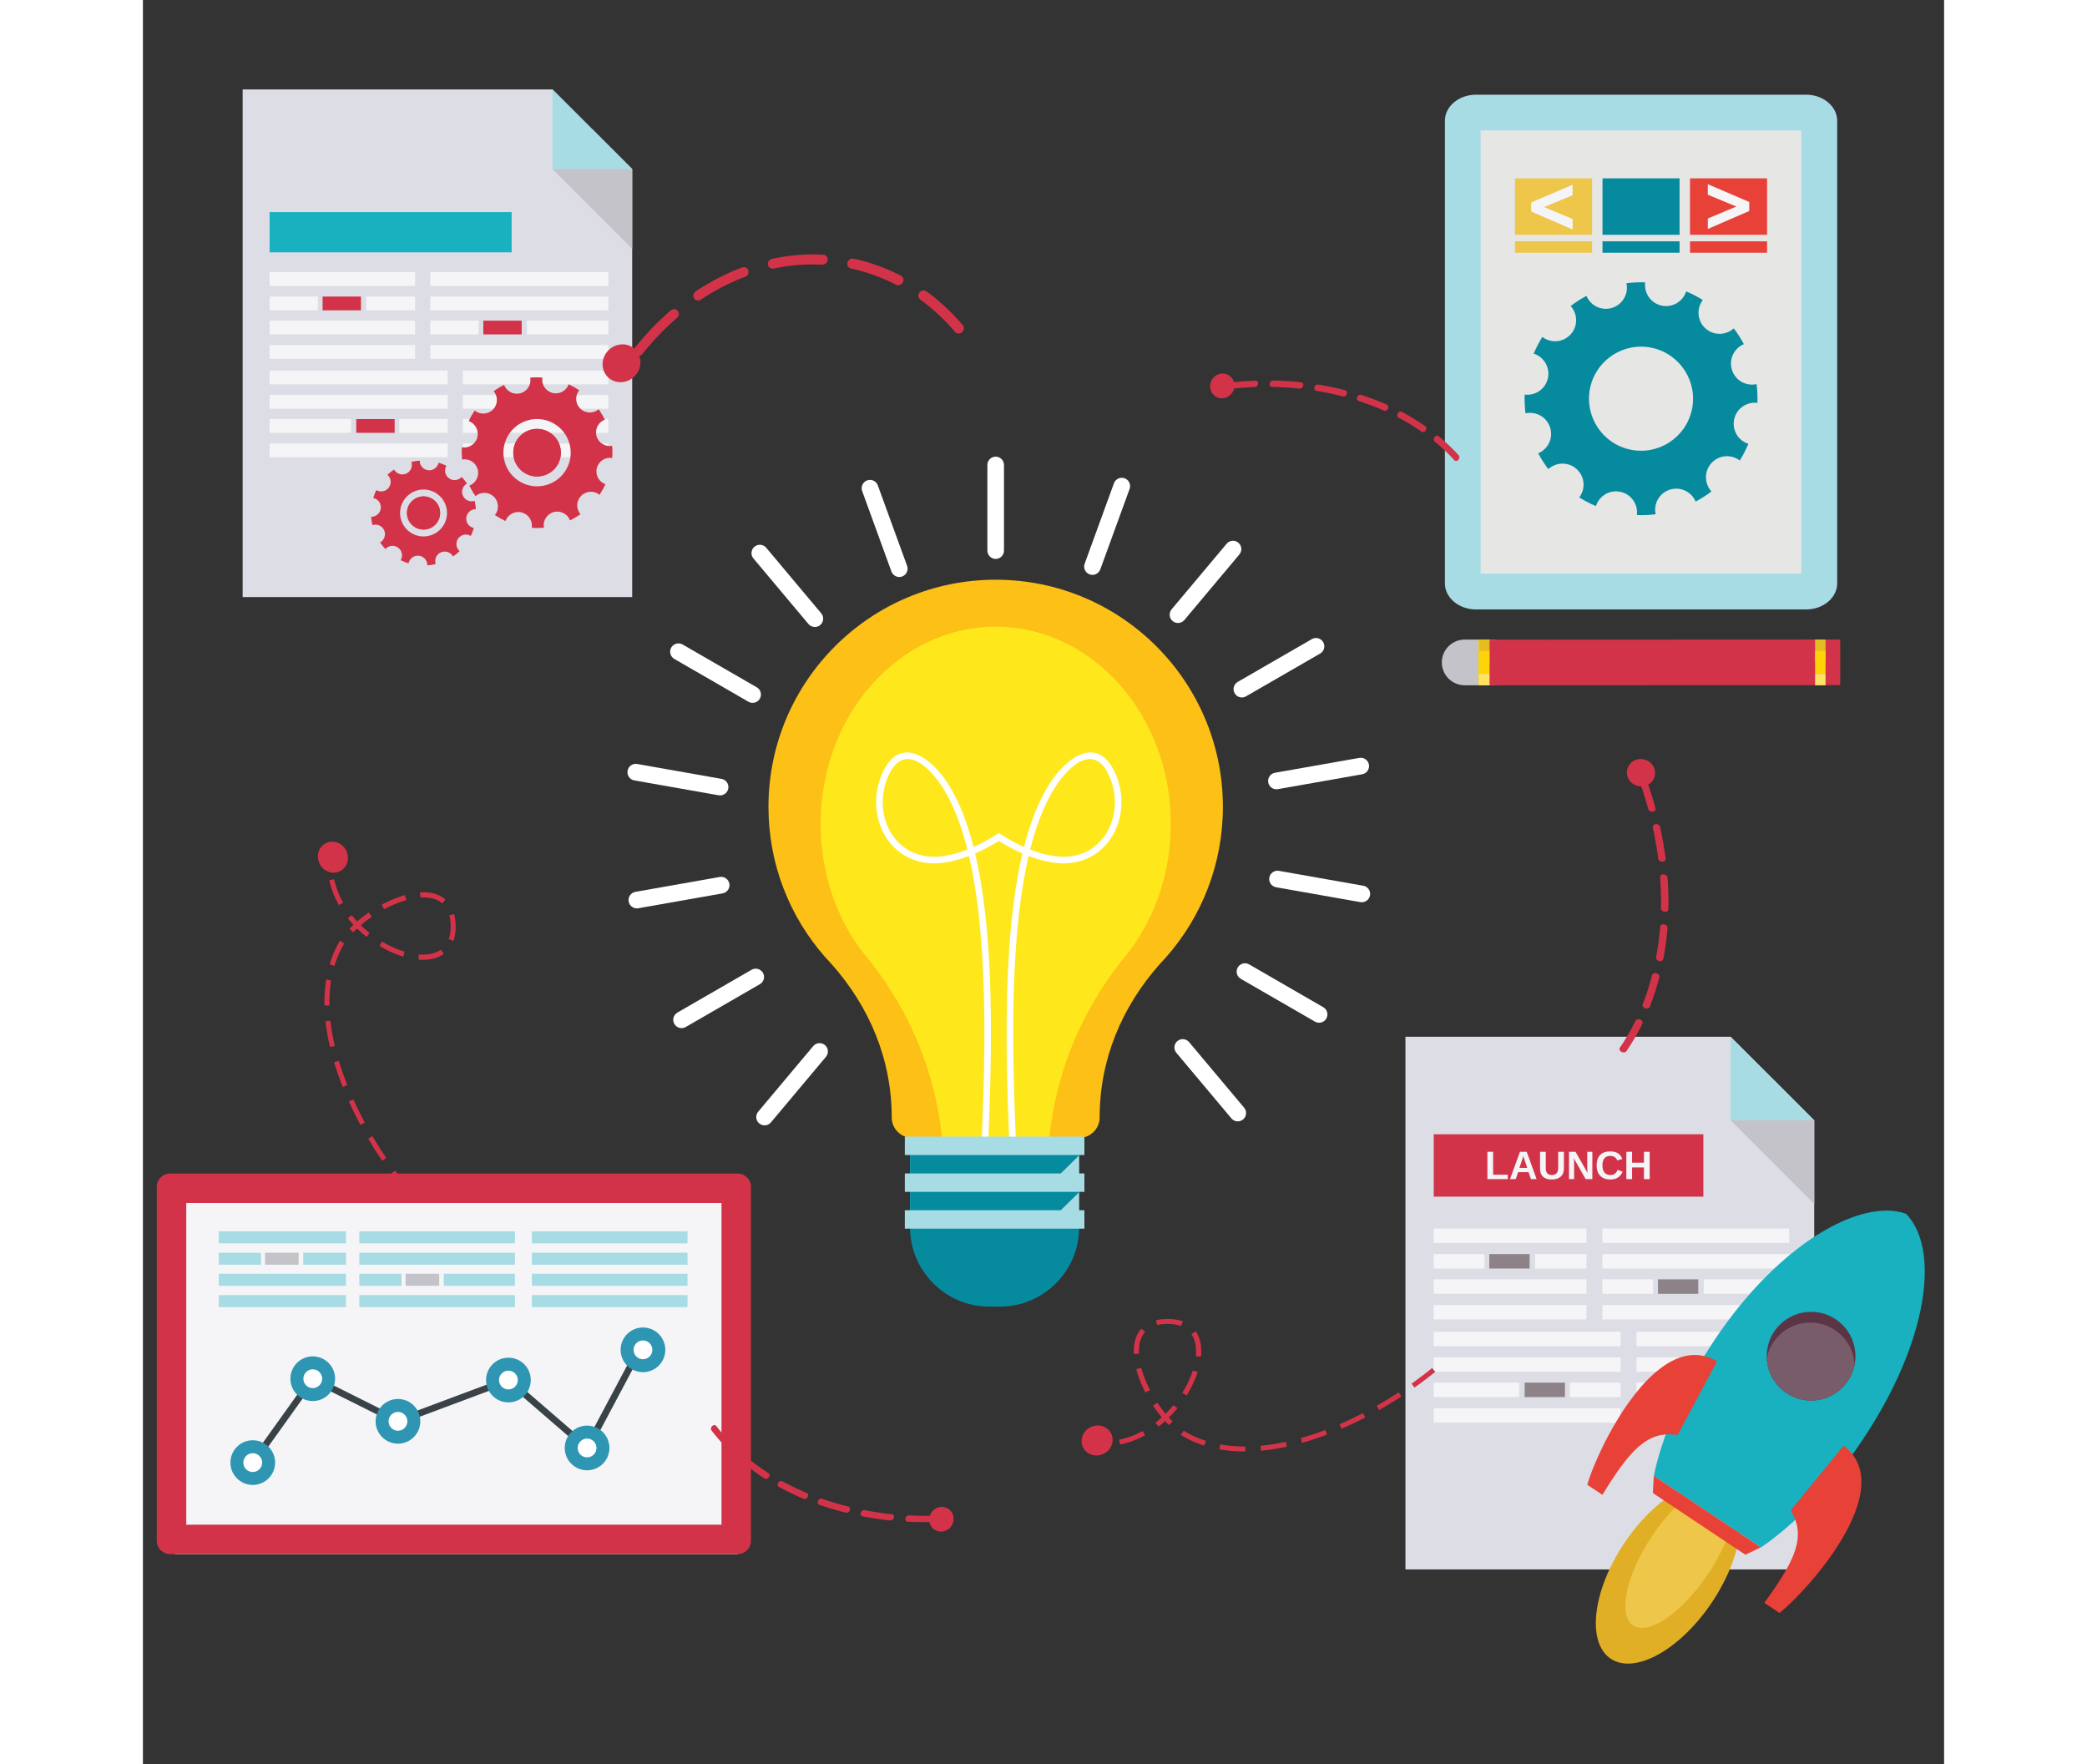 <?xml version="1.0" encoding="utf-8"?>
<!-- Generator: Adobe Illustrator 16.0.0, SVG Export Plug-In . SVG Version: 6.00 Build 0)  -->
<!DOCTYPE svg PUBLIC "-//W3C//DTD SVG 1.1//EN" "http://www.w3.org/Graphics/SVG/1.1/DTD/svg11.dtd">
<svg version="1.1" id="Layer_1" xmlns="http://www.w3.org/2000/svg" xmlns:xlink="http://www.w3.org/1999/xlink" x="0px" y="0px"
	 width="562px" height="475px" viewBox="0 0 145 142" enable-background="new 0 0 145 142" xml:space="preserve">
<rect x="0" y="0" width="145" height="142" fill="#333333" stroke="none"/>
<g>
	<g>
		<path fill-rule="evenodd" clip-rule="evenodd" fill="#FCC016" d="M68.651,46.667c-10.103,0-18.292,8.189-18.292,18.291
			c0,4.627,1.718,8.85,4.551,12.073h-0.002l0.029,0.031c0.159,0.18,0.322,0.357,0.489,0.531c3.087,3.471,4.856,7.713,4.856,12.359
			c0,0.906,0.742,1.647,1.649,1.647h13.44c0.907,0,1.649-0.741,1.649-1.647c0-4.646,1.768-8.889,4.855-12.359
			c0.167-0.174,0.33-0.352,0.489-0.531l0.028-0.031h-0.002c2.833-3.223,4.552-7.446,4.552-12.073
			C86.943,54.856,78.752,46.667,68.651,46.667z"/>
		<path fill-rule="evenodd" clip-rule="evenodd" fill="#FEE71B" d="M79.281,76.748l-0.023,0.027l-0.038,0.05
			c-0.123,0.156-0.247,0.312-0.376,0.462l-0.052,0.062l-0.05,0.062c-3.195,4.044-5.229,8.899-5.772,14.19h-8.64
			c-0.541-5.291-2.576-10.146-5.772-14.19l-0.048-0.062l-0.052-0.062c-0.13-0.153-0.257-0.312-0.383-0.471l-0.027-0.035
			c-2.278-2.892-3.492-6.598-3.492-10.459c0-8.77,6.31-15.875,14.096-15.875c7.787,0,14.098,7.105,14.098,15.875
			C82.749,70.173,81.527,73.847,79.281,76.748z"/>
		<rect x="61.756" y="91.601" fill-rule="evenodd" clip-rule="evenodd" fill="#A7DCE5" width="13.615" height="7.207"/>
		<path fill-rule="evenodd" clip-rule="evenodd" fill="#FFFFFF" d="M70.268,91.591c-0.192-4.6-0.351-10.166,0.013-15.335
			c0.186-2.612,0.504-5.122,1.021-7.349c0.8,0.306,1.611,0.514,2.397,0.575c3.985,0.313,6.122-3.799,4.572-7.249
			c-1.387-3.087-3.896-1.333-5.305,0.889c-0.873,1.372-1.534,3.099-2.033,5.06c-0.608-0.271-1.203-0.594-1.763-0.948
			c-0.104-0.065-0.191-0.123-0.269-0.172l-0.453,0.287c0.102,0.067,0.357,0.284,0.438,0.334c0.608,0.383,1.254,0.733,1.918,1.022
			c-0.535,2.279-0.865,4.844-1.053,7.514c-0.366,5.187-0.207,10.775-0.015,15.393L70.268,91.591L70.268,91.591z M71.428,68.388
			c0.487-1.936,1.133-3.639,1.987-4.981c1.135-1.789,3.168-3.635,4.37-0.956c1.385,3.083-0.462,6.783-4.048,6.502
			C72.985,68.894,72.201,68.688,71.428,68.388z"/>
		<path fill-rule="evenodd" clip-rule="evenodd" fill="#FFFFFF" d="M67.535,91.591c0.192-4.6,0.351-10.166-0.015-15.335
			c-0.184-2.612-0.502-5.122-1.021-7.349c-0.798,0.306-1.611,0.514-2.396,0.575c-3.985,0.313-6.122-3.799-4.572-7.249
			c1.387-3.087,3.895-1.333,5.305,0.889c0.871,1.372,1.534,3.099,2.033,5.06c0.608-0.271,1.203-0.594,1.763-0.948
			c0.104-0.065,0.191-0.123,0.27-0.172l0.29,0.443c-0.102,0.067-0.195,0.127-0.276,0.178c-0.608,0.383-1.256,0.733-1.92,1.022
			c0.537,2.279,0.865,4.844,1.055,7.514c0.366,5.187,0.205,10.775,0.013,15.393L67.535,91.591L67.535,91.591z M66.375,68.388
			c-0.487-1.936-1.135-3.639-1.987-4.981c-1.135-1.789-3.168-3.635-4.371-0.956c-1.385,3.083,0.46,6.783,4.046,6.502
			C64.817,68.894,65.602,68.688,66.375,68.388z"/>
		<path fill-rule="evenodd" clip-rule="evenodd" fill="#068A9E" d="M61.756,98.808c0,3.506,2.869,6.375,6.376,6.375h0.863
			c3.506,0,6.375-2.869,6.375-6.375H61.756z"/>
		<rect x="61.336" y="91.497" fill-rule="evenodd" clip-rule="evenodd" fill="#A7DCE5" width="14.457" height="1.481"/>
		<rect x="61.336" y="94.46" fill-rule="evenodd" clip-rule="evenodd" fill="#A7DCE5" width="14.457" height="1.482"/>
		<rect x="61.336" y="97.424" fill-rule="evenodd" clip-rule="evenodd" fill="#A7DCE5" width="14.457" height="1.481"/>
		<polygon fill-rule="evenodd" clip-rule="evenodd" fill="#068A9E" points="75.401,92.979 61.756,92.979 61.756,94.46 73.891,94.46 
					"/>
		<polygon fill-rule="evenodd" clip-rule="evenodd" fill="#068A9E" points="75.401,95.942 61.756,95.942 61.756,97.424 
			73.891,97.424 		"/>
		<path fill-rule="evenodd" clip-rule="evenodd" fill="#FFFFFF" d="M69.32,44.322c0,0.37-0.299,0.67-0.669,0.67
			s-0.669-0.3-0.669-0.67V37.43c0-0.371,0.299-0.67,0.669-0.67s0.669,0.299,0.669,0.67V44.322z"/>
		<path fill-rule="evenodd" clip-rule="evenodd" fill="#FFFFFF" d="M61.519,45.549c0.126,0.348-0.054,0.732-0.401,0.859
			c-0.347,0.126-0.732-0.053-0.859-0.401l-2.357-6.477c-0.126-0.347,0.054-0.731,0.401-0.859c0.347-0.126,0.733,0.054,0.859,0.401
			L61.519,45.549z"/>
		<path fill-rule="evenodd" clip-rule="evenodd" fill="#FFFFFF" d="M54.607,49.372c0.238,0.284,0.199,0.707-0.083,0.944
			c-0.284,0.238-0.706,0.201-0.946-0.083l-4.43-5.279c-0.238-0.284-0.199-0.706,0.083-0.944c0.284-0.239,0.708-0.201,0.946,0.082
			L54.607,49.372z"/>
		<path fill-rule="evenodd" clip-rule="evenodd" fill="#FFFFFF" d="M49.417,55.328c0.322,0.185,0.432,0.595,0.246,0.915
			c-0.184,0.32-0.595,0.431-0.915,0.246l-5.968-3.446c-0.32-0.186-0.43-0.595-0.246-0.916c0.184-0.32,0.595-0.43,0.915-0.245
			L49.417,55.328z"/>
		<path fill-rule="evenodd" clip-rule="evenodd" fill="#FFFFFF" d="M46.581,62.699c0.363,0.063,0.608,0.412,0.543,0.776
			c-0.065,0.364-0.413,0.608-0.777,0.544l-6.787-1.197c-0.364-0.064-0.608-0.413-0.542-0.777c0.063-0.364,0.41-0.608,0.774-0.544
			L46.581,62.699z"/>
		<path fill-rule="evenodd" clip-rule="evenodd" fill="#FFFFFF" d="M46.435,70.596c0.364-0.064,0.711,0.18,0.777,0.544
			c0.063,0.364-0.181,0.711-0.545,0.776l-6.787,1.198c-0.364,0.063-0.713-0.18-0.777-0.544c-0.063-0.364,0.179-0.712,0.543-0.777
			L46.435,70.596z"/>
		<path fill-rule="evenodd" clip-rule="evenodd" fill="#FFFFFF" d="M48.997,78.066c0.322-0.185,0.731-0.074,0.917,0.246
			c0.184,0.32,0.075,0.729-0.246,0.914L43.7,82.673c-0.32,0.186-0.73,0.076-0.917-0.245c-0.185-0.32-0.075-0.729,0.245-0.915
			L48.997,78.066z"/>
		<path fill-rule="evenodd" clip-rule="evenodd" fill="#FFFFFF" d="M53.962,84.21c0.238-0.282,0.662-0.319,0.943-0.082
			c0.284,0.237,0.322,0.661,0.083,0.943l-4.43,5.28c-0.238,0.283-0.66,0.32-0.943,0.082c-0.284-0.237-0.32-0.66-0.083-0.943
			L53.962,84.21z"/>
		<path fill-rule="evenodd" clip-rule="evenodd" fill="#FFFFFF" d="M83.195,84.75c-0.237-0.282-0.201-0.705,0.083-0.944
			c0.283-0.237,0.707-0.2,0.943,0.084l4.43,5.278c0.238,0.284,0.201,0.707-0.082,0.944c-0.282,0.238-0.706,0.201-0.943-0.082
			L83.195,84.75z"/>
		<path fill-rule="evenodd" clip-rule="evenodd" fill="#FFFFFF" d="M88.383,78.795c-0.32-0.186-0.43-0.596-0.245-0.916
			c0.186-0.32,0.595-0.431,0.917-0.246l5.968,3.447c0.32,0.185,0.43,0.595,0.245,0.915c-0.186,0.32-0.594,0.43-0.916,0.245
			L88.383,78.795z"/>
		<path fill-rule="evenodd" clip-rule="evenodd" fill="#FFFFFF" d="M91.222,71.423c-0.364-0.064-0.608-0.412-0.543-0.776
			c0.063-0.365,0.412-0.608,0.776-0.544l6.787,1.198c0.365,0.063,0.606,0.412,0.543,0.775c-0.063,0.365-0.412,0.608-0.776,0.544
			L91.222,71.423z"/>
		<path fill-rule="evenodd" clip-rule="evenodd" fill="#FFFFFF" d="M91.367,63.526c-0.364,0.065-0.712-0.179-0.774-0.543
			c-0.065-0.364,0.178-0.712,0.542-0.776l6.787-1.197c0.365-0.064,0.712,0.178,0.777,0.543c0.063,0.364-0.181,0.712-0.545,0.776
			L91.367,63.526z"/>
		<path fill-rule="evenodd" clip-rule="evenodd" fill="#FFFFFF" d="M88.803,56.055c-0.32,0.185-0.73,0.076-0.914-0.246
			c-0.185-0.32-0.075-0.729,0.245-0.915l5.968-3.446c0.32-0.185,0.731-0.075,0.915,0.245c0.187,0.32,0.077,0.73-0.243,0.916
			L88.803,56.055z"/>
		<path fill-rule="evenodd" clip-rule="evenodd" fill="#FFFFFF" d="M83.84,49.912c-0.238,0.284-0.662,0.32-0.945,0.083
			c-0.282-0.238-0.32-0.661-0.083-0.944l4.431-5.28c0.237-0.284,0.661-0.32,0.943-0.083c0.284,0.238,0.322,0.661,0.084,0.944
			L83.84,49.912z"/>
		<path fill-rule="evenodd" clip-rule="evenodd" fill="#FFFFFF" d="M77.072,45.837c-0.125,0.347-0.511,0.526-0.857,0.401
			c-0.35-0.126-0.527-0.511-0.401-0.859l2.357-6.477c0.127-0.348,0.512-0.527,0.859-0.401c0.347,0.126,0.525,0.511,0.4,0.859
			L77.072,45.837z"/>
	</g>
	<g>
		<g>
			<polygon fill-rule="evenodd" clip-rule="evenodd" fill="#DDDDE6" points="101.637,83.459 127.813,83.459 134.547,90.189 
				134.547,126.34 101.637,126.34 			"/>
			<polygon fill-rule="evenodd" clip-rule="evenodd" fill="#C3C3C9" points="127.815,90.189 134.547,96.92 134.547,90.189 
				131.181,86.823 			"/>
			<polygon fill-rule="evenodd" clip-rule="evenodd" fill="#A7DCE5" points="127.815,83.459 134.547,90.189 127.815,90.189 			"/>
			<rect x="103.915" y="98.893" fill-rule="evenodd" clip-rule="evenodd" fill="#F5F5F7" width="12.29" height="1.162"/>
			<rect x="103.915" y="100.953" fill-rule="evenodd" clip-rule="evenodd" fill="#F5F5F7" width="4.081" height="1.162"/>
			<rect x="103.915" y="102.986" fill-rule="evenodd" clip-rule="evenodd" fill="#F5F5F7" width="12.29" height="1.163"/>
			<rect x="103.915" y="105.049" fill-rule="evenodd" clip-rule="evenodd" fill="#F5F5F7" width="12.29" height="1.162"/>
			<rect x="117.493" y="98.893" fill-rule="evenodd" clip-rule="evenodd" fill="#F5F5F7" width="15.036" height="1.162"/>
			<rect x="117.493" y="100.953" fill-rule="evenodd" clip-rule="evenodd" fill="#F5F5F7" width="15.036" height="1.162"/>
			<rect x="117.493" y="105.049" fill-rule="evenodd" clip-rule="evenodd" fill="#F5F5F7" width="15.036" height="1.162"/>
			<rect x="112.076" y="100.953" fill-rule="evenodd" clip-rule="evenodd" fill="#F5F5F7" width="4.129" height="1.162"/>
			<rect x="108.39" y="100.953" fill-rule="evenodd" clip-rule="evenodd" fill="#8D8288" width="3.243" height="1.162"/>
			<rect x="117.493" y="102.986" fill-rule="evenodd" clip-rule="evenodd" fill="#F5F5F7" width="4.079" height="1.163"/>
			<rect x="125.653" y="102.986" fill-rule="evenodd" clip-rule="evenodd" fill="#F5F5F7" width="6.876" height="1.163"/>
			<rect x="121.968" y="102.986" fill-rule="evenodd" clip-rule="evenodd" fill="#8D8288" width="3.241" height="1.163"/>
			<rect x="120.24" y="107.206" fill-rule="evenodd" clip-rule="evenodd" fill="#F5F5F7" width="12.289" height="1.162"/>
			<rect x="128.45" y="109.268" fill-rule="evenodd" clip-rule="evenodd" fill="#F5F5F7" width="4.079" height="1.162"/>
			<rect x="120.24" y="111.303" fill-rule="evenodd" clip-rule="evenodd" fill="#F5F5F7" width="12.289" height="1.162"/>
			<rect x="120.24" y="113.362" fill-rule="evenodd" clip-rule="evenodd" fill="#F5F5F7" width="12.289" height="1.163"/>
			<rect x="103.915" y="107.206" fill-rule="evenodd" clip-rule="evenodd" fill="#F5F5F7" width="15.038" height="1.162"/>
			<rect x="103.915" y="109.268" fill-rule="evenodd" clip-rule="evenodd" fill="#F5F5F7" width="15.038" height="1.162"/>
			<rect x="103.915" y="113.362" fill-rule="evenodd" clip-rule="evenodd" fill="#F5F5F7" width="15.038" height="1.163"/>
			<rect x="120.24" y="109.268" fill-rule="evenodd" clip-rule="evenodd" fill="#F5F5F7" width="4.129" height="1.162"/>
			<rect x="124.812" y="109.268" fill-rule="evenodd" clip-rule="evenodd" fill="#8D8288" width="3.243" height="1.162"/>
			<rect x="114.872" y="111.303" fill-rule="evenodd" clip-rule="evenodd" fill="#F5F5F7" width="4.081" height="1.162"/>
			<rect x="103.915" y="111.303" fill-rule="evenodd" clip-rule="evenodd" fill="#F5F5F7" width="6.878" height="1.162"/>
			<rect x="111.235" y="111.303" fill-rule="evenodd" clip-rule="evenodd" fill="#8D8288" width="3.243" height="1.162"/>
			<rect x="103.915" y="91.308" fill-rule="evenodd" clip-rule="evenodd" fill="#D33348" width="21.704" height="5.022"/>
			<path fill-rule="evenodd" clip-rule="evenodd" fill="#F5F5F7" d="M108.236,94.919v-2.2h0.46v1.843h1.18v0.357H108.236
				L108.236,94.919z M111.742,94.919l-0.195-0.563h-0.837l-0.195,0.563h-0.46l0.802-2.2h0.542l0.798,2.2H111.742L111.742,94.919z
				 M111.128,93.059l-0.009,0.033c-0.012,0.037-0.023,0.081-0.039,0.13c-0.015,0.047-0.104,0.311-0.269,0.789h0.633l-0.216-0.632
				l-0.067-0.213L111.128,93.059L111.128,93.059z M113.41,94.95c-0.303,0-0.533-0.074-0.694-0.222s-0.241-0.358-0.241-0.634v-1.376
				h0.46v1.341c0,0.173,0.041,0.306,0.125,0.395c0.082,0.091,0.203,0.136,0.364,0.136c0.163,0,0.29-0.047,0.378-0.142
				s0.132-0.229,0.132-0.405v-1.324h0.461v1.353c0,0.279-0.087,0.495-0.257,0.648C113.965,94.873,113.723,94.95,113.41,94.95
				L113.41,94.95z M116.144,94.919l-0.959-1.694c0.02,0.165,0.028,0.297,0.028,0.396v1.298h-0.408v-2.2h0.525l0.973,1.708
				c-0.02-0.157-0.029-0.301-0.029-0.429v-1.279h0.409v2.2H116.144L116.144,94.919z M118.14,94.588c0.278,0,0.47-0.14,0.577-0.417
				l0.403,0.151c-0.087,0.212-0.215,0.369-0.382,0.473c-0.167,0.104-0.366,0.155-0.599,0.155c-0.354,0-0.627-0.1-0.82-0.3
				c-0.194-0.201-0.29-0.48-0.29-0.842c0-0.36,0.094-0.637,0.28-0.831c0.186-0.193,0.456-0.29,0.81-0.29
				c0.259,0,0.468,0.052,0.631,0.155c0.161,0.104,0.275,0.255,0.341,0.456l-0.404,0.11c-0.036-0.11-0.104-0.197-0.203-0.262
				c-0.1-0.065-0.219-0.098-0.355-0.098c-0.207,0-0.366,0.064-0.474,0.193s-0.161,0.317-0.161,0.565c0,0.254,0.056,0.446,0.167,0.58
				C117.77,94.521,117.931,94.588,118.14,94.588L118.14,94.588z M120.838,94.919v-0.943h-0.957v0.943h-0.46v-2.2h0.46v0.877h0.957
				v-0.877h0.461v2.2H120.838z"/>
		</g>
		<g>
			
				<ellipse transform="matrix(0.555 -0.832 0.832 0.555 -50.67 158.48)" fill-rule="evenodd" clip-rule="evenodd" fill="#E1AF25" cx="122.761" cy="126.59" rx="8.325" ry="4.257"/>
			
				<ellipse transform="matrix(0.555 -0.832 0.832 0.555 -49.066 158.648)" fill-rule="evenodd" clip-rule="evenodd" fill="#EEC64A" cx="123.707" cy="125.171" rx="6.789" ry="2.722"/>
			<path fill-rule="evenodd" clip-rule="evenodd" fill="#19B0BF" d="M141.938,97.71c2.787,2.865,1.749,10.331-3.469,18.156
				c-2.539,3.81-5.481,6.843-8.21,8.7l-8.629-5.753c0.666-3.234,2.338-7.116,4.877-10.925
				C131.726,100.064,138.355,96.412,141.938,97.71z"/>
			<polygon fill-rule="evenodd" clip-rule="evenodd" fill="#E84137" points="121.63,118.813 130.241,124.557 129.002,125.155 
				121.554,120.188 			"/>
			<g>
				<circle fill-rule="evenodd" clip-rule="evenodd" fill="#5B3546" cx="134.292" cy="109.173" r="3.572"/>
				<path fill-rule="evenodd" clip-rule="evenodd" fill="#795C69" d="M137.796,109.874c-0.091,0.444-0.265,0.88-0.531,1.279
					c-1.096,1.642-3.313,2.085-4.954,0.991c-0.982-0.655-1.534-1.714-1.586-2.809c0.09-0.445,0.265-0.88,0.531-1.28
					c1.095-1.641,3.312-2.085,4.953-0.99C137.191,107.721,137.744,108.778,137.796,109.874z"/>
			</g>
			<path fill-rule="evenodd" clip-rule="evenodd" fill="#E84137" d="M136.913,116.377c4.572,3.488-3.099,11.861-5.162,13.463
				l-1.22-0.813c2.412-3.332,3.438-5.331,2.117-7.437L136.913,116.377z"/>
			<path fill-rule="evenodd" clip-rule="evenodd" fill="#E84137" d="M126.722,109.579c-4.979-2.88-9.762,7.419-10.446,9.941
				l1.218,0.813c2.15-3.508,3.602-5.222,6.053-4.813L126.722,109.579z"/>
		</g>
	</g>
	<g>
		<path fill-rule="evenodd" clip-rule="evenodd" fill="#A7DCE5" d="M136.394,46.961V9.721c0-1.153-1.122-2.097-2.491-2.097h-26.598
			c-1.37,0-2.492,0.944-2.492,2.097v37.24c0,1.153,1.12,2.097,2.492,2.097h26.598C135.273,49.058,136.394,48.114,136.394,46.961z"/>
		<rect x="107.689" y="10.502" fill-rule="evenodd" clip-rule="evenodd" fill="#E6E6E5" width="25.825" height="35.677"/>
		<g>
			<path fill-rule="evenodd" clip-rule="evenodd" fill="#C3C3C9" d="M106.404,51.486h2.21c1.013,0,1.839,0.828,1.839,1.839l0,0
				c0,1.013-0.826,1.839-1.839,1.839h-2.21c-1.01,0-1.839-0.826-1.839-1.839l0,0C104.565,52.313,105.395,51.486,106.404,51.486z"/>
			<path fill-rule="evenodd" clip-rule="evenodd" fill="#D33348" d="M107.51,51.496c0.44,0.35,0.416,3.254,0,3.668l29.129-0.012
				v-3.669L107.51,51.496z"/>
			<rect x="134.615" y="51.483" fill-rule="evenodd" clip-rule="evenodd" fill="#E4BE21" width="0.841" height="1.841"/>
			<rect x="134.615" y="52.404" fill-rule="evenodd" clip-rule="evenodd" fill="#FED307" width="0.841" height="1.841"/>
			<rect x="134.615" y="54.245" fill-rule="evenodd" clip-rule="evenodd" fill="#FEE264" width="0.841" height="0.92"/>
			<rect x="107.51" y="51.486" fill-rule="evenodd" clip-rule="evenodd" fill="#FED307" width="0.888" height="3.679"/>
			<rect x="107.558" y="51.483" fill-rule="evenodd" clip-rule="evenodd" fill="#E4BE21" width="0.842" height="1.841"/>
			<rect x="107.558" y="52.404" fill-rule="evenodd" clip-rule="evenodd" fill="#FED307" width="0.842" height="1.841"/>
			<rect x="107.558" y="54.245" fill-rule="evenodd" clip-rule="evenodd" fill="#FEE264" width="0.842" height="0.92"/>
		</g>
		<g>
			<rect x="110.457" y="14.357" fill-rule="evenodd" clip-rule="evenodd" fill="#EEC64A" width="6.204" height="4.544"/>
			<rect x="110.457" y="19.426" fill-rule="evenodd" clip-rule="evenodd" fill="#EEC64A" width="6.204" height="0.918"/>
			<rect x="117.501" y="14.357" fill-rule="evenodd" clip-rule="evenodd" fill="#068A9E" width="6.204" height="4.544"/>
			<rect x="117.501" y="19.426" fill-rule="evenodd" clip-rule="evenodd" fill="#068A9E" width="6.204" height="0.918"/>
			<rect x="124.545" y="14.357" fill-rule="evenodd" clip-rule="evenodd" fill="#E84137" width="6.204" height="4.544"/>
			<rect x="124.545" y="19.426" fill-rule="evenodd" clip-rule="evenodd" fill="#E84137" width="6.204" height="0.918"/>
			<polygon fill-rule="evenodd" clip-rule="evenodd" fill="#F5F5F7" points="115.093,14.869 115.093,15.716 112.797,16.667 
				115.093,17.629 115.093,18.471 111.76,17.027 111.76,16.298 			"/>
			<polygon fill-rule="evenodd" clip-rule="evenodd" fill="#F5F5F7" points="125.979,14.829 125.979,15.676 128.277,16.627 
				125.979,17.589 125.979,18.43 129.314,16.986 129.314,16.258 			"/>
		</g>
		<path fill-rule="evenodd" clip-rule="evenodd" fill="#068A9E" d="M116.972,40.739c-0.47-0.197-0.918-0.431-1.342-0.696
			c0.527-0.689,0.448-1.681-0.206-2.278c-0.651-0.597-1.646-0.586-2.285,0c-0.306-0.403-0.578-0.829-0.813-1.273
			c0.8-0.336,1.226-1.232,0.959-2.075c-0.269-0.844-1.136-1.331-1.981-1.143c-0.063-0.497-0.086-1.001-0.069-1.511
			c0.861,0.111,1.681-0.453,1.87-1.316c0.19-0.865-0.314-1.719-1.145-1.98c0.199-0.472,0.432-0.919,0.698-1.343
			c0.69,0.527,1.68,0.448,2.278-0.205c0.596-0.653,0.585-1.646,0-2.285c0.4-0.306,0.828-0.578,1.273-0.815
			c0.335,0.8,1.23,1.228,2.074,0.96c0.845-0.268,1.331-1.135,1.144-1.982c0.495-0.062,1.001-0.086,1.511-0.067
			c-0.11,0.861,0.453,1.679,1.316,1.869c0.864,0.191,1.72-0.315,1.98-1.143c0.47,0.196,0.919,0.43,1.343,0.695
			c-0.527,0.69-0.449,1.682,0.205,2.278c0.654,0.597,1.646,0.586,2.286,0.001c0.305,0.402,0.577,0.828,0.813,1.273
			c-0.8,0.335-1.226,1.232-0.959,2.074c0.269,0.845,1.133,1.332,1.982,1.143c0.062,0.496,0.085,1.001,0.067,1.511
			c-0.861-0.111-1.68,0.453-1.87,1.317c-0.189,0.864,0.316,1.719,1.144,1.98c-0.198,0.47-0.43,0.919-0.694,1.342
			c-0.692-0.526-1.682-0.448-2.278,0.205c-0.597,0.653-0.587,1.646-0.002,2.286c-0.401,0.305-0.827,0.577-1.273,0.814
			c-0.336-0.8-1.231-1.226-2.075-0.959c-0.844,0.267-1.331,1.134-1.143,1.981c-0.495,0.063-1.002,0.086-1.51,0.067
			c0.109-0.861-0.454-1.679-1.317-1.87C118.088,39.404,117.232,39.91,116.972,40.739L116.972,40.739z M119.703,36.186
			c2.259,0.498,4.493-0.93,4.99-3.19c0.498-2.259-0.931-4.494-3.189-4.991c-2.26-0.497-4.494,0.931-4.992,3.19
			C116.015,33.454,117.443,35.689,119.703,36.186z"/>
	</g>
	<g>
		<polygon fill-rule="evenodd" clip-rule="evenodd" fill="#DDDDE6" points="8.029,7.201 32.974,7.201 39.389,13.615 39.389,48.065 
			8.029,48.065 		"/>
		<polygon fill-rule="evenodd" clip-rule="evenodd" fill="#C3C3C9" points="32.974,13.615 39.389,20.029 39.389,13.615 
			36.182,10.408 		"/>
		<polygon fill-rule="evenodd" clip-rule="evenodd" fill="#A7DCE5" points="32.974,7.201 39.389,13.615 32.974,13.615 		"/>
		<g>
			<rect x="10.2" y="21.909" fill-rule="evenodd" clip-rule="evenodd" fill="#F5F5F7" width="11.712" height="1.107"/>
			<rect x="10.2" y="23.873" fill-rule="evenodd" clip-rule="evenodd" fill="#F5F5F7" width="3.888" height="1.107"/>
			<rect x="10.2" y="25.812" fill-rule="evenodd" clip-rule="evenodd" fill="#F5F5F7" width="11.712" height="1.107"/>
			<rect x="10.2" y="27.776" fill-rule="evenodd" clip-rule="evenodd" fill="#F5F5F7" width="11.712" height="1.107"/>
			<rect x="23.137" y="21.909" fill-rule="evenodd" clip-rule="evenodd" fill="#F5F5F7" width="14.33" height="1.107"/>
			<rect x="23.137" y="23.873" fill-rule="evenodd" clip-rule="evenodd" fill="#F5F5F7" width="14.33" height="1.107"/>
			<rect x="23.137" y="27.776" fill-rule="evenodd" clip-rule="evenodd" fill="#F5F5F7" width="14.33" height="1.107"/>
			<rect x="17.977" y="23.873" fill-rule="evenodd" clip-rule="evenodd" fill="#F5F5F7" width="3.936" height="1.107"/>
			<rect x="14.465" y="23.873" fill-rule="evenodd" clip-rule="evenodd" fill="#D33348" width="3.089" height="1.107"/>
			<rect x="23.137" y="25.812" fill-rule="evenodd" clip-rule="evenodd" fill="#F5F5F7" width="3.89" height="1.107"/>
			<rect x="30.914" y="25.812" fill-rule="evenodd" clip-rule="evenodd" fill="#F5F5F7" width="6.553" height="1.107"/>
			<rect x="27.403" y="25.812" fill-rule="evenodd" clip-rule="evenodd" fill="#D33348" width="3.089" height="1.107"/>
		</g>
		<g>
			<rect x="25.755" y="29.832" fill-rule="evenodd" clip-rule="evenodd" fill="#F5F5F7" width="11.712" height="1.107"/>
			<rect x="33.58" y="31.796" fill-rule="evenodd" clip-rule="evenodd" fill="#F5F5F7" width="3.887" height="1.107"/>
			<rect x="25.755" y="33.735" fill-rule="evenodd" clip-rule="evenodd" fill="#F5F5F7" width="11.712" height="1.107"/>
			<rect x="25.755" y="35.699" fill-rule="evenodd" clip-rule="evenodd" fill="#F5F5F7" width="11.712" height="1.107"/>
			<rect x="10.2" y="29.832" fill-rule="evenodd" clip-rule="evenodd" fill="#F5F5F7" width="14.33" height="1.107"/>
			<rect x="10.2" y="31.796" fill-rule="evenodd" clip-rule="evenodd" fill="#F5F5F7" width="14.33" height="1.107"/>
			<rect x="10.2" y="35.699" fill-rule="evenodd" clip-rule="evenodd" fill="#F5F5F7" width="14.33" height="1.107"/>
			<rect x="25.755" y="31.796" fill-rule="evenodd" clip-rule="evenodd" fill="#F5F5F7" width="3.935" height="1.107"/>
			<rect x="30.112" y="31.796" fill-rule="evenodd" clip-rule="evenodd" fill="#E84137" width="3.09" height="1.107"/>
			<rect x="20.641" y="33.735" fill-rule="evenodd" clip-rule="evenodd" fill="#F5F5F7" width="3.889" height="1.107"/>
			<rect x="10.2" y="33.735" fill-rule="evenodd" clip-rule="evenodd" fill="#F5F5F7" width="6.553" height="1.107"/>
			<rect x="17.175" y="33.735" fill-rule="evenodd" clip-rule="evenodd" fill="#D33348" width="3.09" height="1.107"/>
		</g>
		<rect x="10.2" y="17.074" fill-rule="evenodd" clip-rule="evenodd" fill="#19B0BF" width="19.483" height="3.239"/>
		<g>
			<path fill-rule="evenodd" clip-rule="evenodd" fill="#D33348" d="M32.282,42.478c-0.33,0.031-0.656,0.034-0.979,0.011
				c0.09-0.555-0.255-1.096-0.809-1.239c-0.554-0.143-1.118,0.165-1.306,0.693c-0.295-0.137-0.581-0.297-0.852-0.48
				c0.355-0.434,0.326-1.076-0.082-1.476c-0.409-0.401-1.051-0.416-1.477-0.052c-0.188-0.264-0.354-0.546-0.499-0.842
				c0.525-0.199,0.823-0.768,0.669-1.32c-0.155-0.551-0.704-0.886-1.256-0.784c-0.029-0.328-0.033-0.656-0.009-0.978
				c0.554,0.092,1.097-0.254,1.239-0.809c0.142-0.553-0.165-1.117-0.692-1.305c0.136-0.297,0.297-0.582,0.479-0.852
				c0.433,0.354,1.076,0.326,1.477-0.083c0.399-0.409,0.414-1.051,0.05-1.479c0.265-0.186,0.547-0.353,0.844-0.497
				c0.198,0.525,0.767,0.821,1.318,0.667c0.552-0.153,0.888-0.702,0.784-1.254c0.33-0.03,0.656-0.032,0.978-0.009
				c-0.09,0.554,0.255,1.096,0.81,1.239c0.554,0.142,1.116-0.165,1.306-0.694c0.295,0.138,0.582,0.298,0.852,0.48
				c-0.356,0.435-0.328,1.076,0.081,1.476c0.411,0.401,1.053,0.417,1.479,0.052c0.188,0.264,0.353,0.545,0.497,0.842
				c-0.523,0.198-0.821,0.769-0.667,1.319c0.153,0.552,0.704,0.886,1.254,0.784c0.031,0.328,0.034,0.656,0.011,0.979
				c-0.554-0.092-1.097,0.254-1.239,0.808c-0.144,0.554,0.165,1.118,0.692,1.305c-0.136,0.297-0.297,0.582-0.479,0.852
				c-0.436-0.355-1.076-0.326-1.477,0.083c-0.401,0.408-0.417,1.052-0.052,1.479c-0.263,0.186-0.545,0.353-0.842,0.498
				c-0.197-0.525-0.769-0.823-1.319-0.668C32.514,41.377,32.178,41.926,32.282,42.478L32.282,42.478z M32.458,39.049
				c1.442-0.401,2.284-1.895,1.881-3.336c-0.401-1.441-1.895-2.284-3.335-1.882c-1.442,0.402-2.284,1.896-1.883,3.337
				C29.524,38.609,31.016,39.452,32.458,39.049z"/>
			<circle fill-rule="evenodd" clip-rule="evenodd" fill="#D33348" cx="31.731" cy="36.44" r="1.916"/>
			<circle fill-rule="evenodd" clip-rule="evenodd" fill="#D33348" cx="31.731" cy="36.44" r="1.916"/>
		</g>
		<g>
			<path fill-rule="evenodd" clip-rule="evenodd" fill="#D33348" d="M23.573,45.406c-0.224,0.054-0.449,0.088-0.675,0.105
				c0.007-0.393-0.284-0.731-0.681-0.774c-0.397-0.044-0.753,0.224-0.832,0.608c-0.217-0.065-0.43-0.148-0.635-0.248
				c0.201-0.334,0.119-0.775-0.204-1.01c-0.322-0.236-0.767-0.182-1.026,0.111c-0.155-0.164-0.297-0.341-0.426-0.531
				c0.341-0.189,0.491-0.613,0.328-0.977c-0.159-0.365-0.572-0.542-0.942-0.416c-0.054-0.225-0.088-0.45-0.105-0.674
				c0.391,0.009,0.731-0.284,0.775-0.681c0.042-0.397-0.225-0.755-0.608-0.832c0.065-0.22,0.147-0.432,0.246-0.637
				c0.335,0.202,0.774,0.119,1.01-0.203c0.236-0.322,0.183-0.767-0.111-1.025c0.163-0.154,0.341-0.298,0.531-0.426
				c0.189,0.343,0.612,0.49,0.978,0.33c0.364-0.161,0.541-0.573,0.416-0.943c0.223-0.054,0.449-0.088,0.673-0.104
				c-0.008,0.392,0.284,0.73,0.681,0.773c0.397,0.043,0.755-0.224,0.833-0.608c0.218,0.065,0.431,0.148,0.635,0.247
				c-0.202,0.335-0.117,0.775,0.205,1.01c0.32,0.237,0.765,0.183,1.024-0.111c0.155,0.164,0.297,0.341,0.428,0.532
				c-0.343,0.189-0.491,0.612-0.33,0.977c0.161,0.365,0.571,0.542,0.943,0.417c0.054,0.223,0.088,0.449,0.104,0.673
				c-0.391-0.008-0.73,0.285-0.775,0.682c-0.042,0.397,0.227,0.755,0.61,0.833c-0.065,0.218-0.147,0.431-0.247,0.636
				c-0.336-0.202-0.775-0.119-1.011,0.202c-0.236,0.322-0.182,0.768,0.111,1.026c-0.163,0.154-0.34,0.297-0.531,0.427
				c-0.188-0.343-0.612-0.491-0.979-0.33C23.623,44.624,23.446,45.036,23.573,45.406L23.573,45.406z M23.354,43.022
				c0.955-0.42,1.387-1.534,0.967-2.489s-1.536-1.387-2.491-0.966c-0.953,0.42-1.387,1.535-0.967,2.489
				C21.285,43.011,22.399,43.444,23.354,43.022z"/>
			<circle fill-rule="evenodd" clip-rule="evenodd" fill="#D33348" cx="22.592" cy="41.294" r="1.335"/>
			<circle fill-rule="evenodd" clip-rule="evenodd" fill="#D33348" cx="22.592" cy="41.294" r="1.335"/>
		</g>
	</g>
	<g>
		<rect x="2.594" y="95.677" fill-rule="evenodd" clip-rule="evenodd" fill="#F5F5F7" width="45.291" height="29.429"/>
		<path fill-rule="evenodd" clip-rule="evenodd" fill="#D33348" d="M2.182,94.471h45.703c0.585,0,1.064,0.478,1.064,1.063v28.508
			c0,0.585-0.479,1.063-1.064,1.063H2.182c-0.585,0-1.064-0.479-1.064-1.063V95.534C1.117,94.948,1.597,94.471,2.182,94.471
			L2.182,94.471z M3.49,96.842v25.893h43.087V96.842H3.49z"/>
		<polygon fill-rule="evenodd" clip-rule="evenodd" fill="#394247" points="8.625,117.583 13.457,110.83 13.589,110.645 
			13.792,110.746 20.548,114.125 29.332,110.842 29.479,110.786 29.601,110.89 35.676,116.138 39.949,108.097 40.423,108.348 
			35.993,116.686 35.835,116.98 35.58,116.762 29.37,111.397 20.627,114.665 20.518,114.706 20.414,114.653 13.757,111.326 
			9.061,117.894 		"/>
		<circle fill-rule="evenodd" clip-rule="evenodd" fill="#2E96B3" cx="8.844" cy="117.738" r="1.799"/>
		<path fill-rule="evenodd" clip-rule="evenodd" fill="#FFFFFF" d="M8.844,116.981c0.416,0,0.755,0.339,0.755,0.757
			s-0.339,0.757-0.755,0.757c-0.42,0-0.758-0.339-0.758-0.757S8.424,116.981,8.844,116.981z"/>
		<circle fill-rule="evenodd" clip-rule="evenodd" fill="#2E96B3" cx="13.673" cy="110.985" r="1.799"/>
		<circle fill-rule="evenodd" clip-rule="evenodd" fill="#FFFFFF" cx="13.673" cy="110.985" r="0.756"/>
		<path fill-rule="evenodd" clip-rule="evenodd" fill="#2E96B3" d="M20.535,112.616c0.993,0,1.797,0.806,1.797,1.8
			c0,0.993-0.804,1.799-1.797,1.799c-0.996,0-1.801-0.806-1.801-1.799C18.734,113.422,19.54,112.616,20.535,112.616z"/>
		<path fill-rule="evenodd" clip-rule="evenodd" fill="#FFFFFF" d="M20.535,113.658c0.416,0,0.755,0.34,0.755,0.758
			c0,0.417-0.339,0.756-0.755,0.756c-0.42,0-0.758-0.339-0.758-0.756C19.777,113.998,20.115,113.658,20.535,113.658z"/>
		<path fill-rule="evenodd" clip-rule="evenodd" fill="#2E96B3" d="M29.424,109.293c0.996,0,1.801,0.806,1.801,1.8
			c0,0.993-0.805,1.799-1.801,1.799c-0.991,0-1.799-0.806-1.799-1.799C27.625,110.099,28.433,109.293,29.424,109.293z"/>
		<circle fill-rule="evenodd" clip-rule="evenodd" fill="#FFFFFF" cx="29.424" cy="111.092" r="0.756"/>
		<circle fill-rule="evenodd" clip-rule="evenodd" fill="#2E96B3" cx="35.757" cy="116.559" r="1.799"/>
		<circle fill-rule="evenodd" clip-rule="evenodd" fill="#FFFFFF" cx="35.757" cy="116.56" r="0.756"/>
		<circle fill-rule="evenodd" clip-rule="evenodd" fill="#2E96B3" cx="40.256" cy="108.661" r="1.799"/>
		<circle fill-rule="evenodd" clip-rule="evenodd" fill="#FFFFFF" cx="40.256" cy="108.661" r="0.756"/>
		<rect x="6.105" y="99.122" fill-rule="evenodd" clip-rule="evenodd" fill="#A7DCE5" width="10.241" height="0.969"/>
		<rect x="6.105" y="100.84" fill-rule="evenodd" clip-rule="evenodd" fill="#A7DCE5" width="3.4" height="0.969"/>
		<rect x="6.105" y="102.535" fill-rule="evenodd" clip-rule="evenodd" fill="#A7DCE5" width="10.241" height="0.969"/>
		<rect x="6.105" y="104.253" fill-rule="evenodd" clip-rule="evenodd" fill="#A7DCE5" width="10.241" height="0.968"/>
		<rect x="17.42" y="99.122" fill-rule="evenodd" clip-rule="evenodd" fill="#A7DCE5" width="12.531" height="0.969"/>
		<rect x="17.42" y="100.84" fill-rule="evenodd" clip-rule="evenodd" fill="#A7DCE5" width="12.531" height="0.969"/>
		<rect x="17.42" y="104.253" fill-rule="evenodd" clip-rule="evenodd" fill="#A7DCE5" width="12.531" height="0.968"/>
		<rect x="31.313" y="99.122" fill-rule="evenodd" clip-rule="evenodd" fill="#A7DCE5" width="12.529" height="0.969"/>
		<rect x="31.313" y="100.84" fill-rule="evenodd" clip-rule="evenodd" fill="#A7DCE5" width="12.529" height="0.969"/>
		<rect x="31.313" y="102.535" fill-rule="evenodd" clip-rule="evenodd" fill="#A7DCE5" width="12.529" height="0.969"/>
		<rect x="31.313" y="104.253" fill-rule="evenodd" clip-rule="evenodd" fill="#A7DCE5" width="12.529" height="0.968"/>
		<rect x="12.906" y="100.84" fill-rule="evenodd" clip-rule="evenodd" fill="#A7DCE5" width="3.441" height="0.969"/>
		<rect x="9.835" y="100.84" fill-rule="evenodd" clip-rule="evenodd" fill="#C3C3C9" width="2.702" height="0.969"/>
		<rect x="17.42" y="102.535" fill-rule="evenodd" clip-rule="evenodd" fill="#A7DCE5" width="3.4" height="0.969"/>
		<rect x="24.221" y="102.535" fill-rule="evenodd" clip-rule="evenodd" fill="#A7DCE5" width="5.73" height="0.969"/>
		<rect x="21.148" y="102.535" fill-rule="evenodd" clip-rule="evenodd" fill="#C3C3C9" width="2.703" height="0.969"/>
	</g>
	<g>
		<path fill-rule="evenodd" clip-rule="evenodd" fill="#D33348" d="M40.043,28.981c-0.098-0.829-0.857-1.384-1.693-1.238
			c-0.836,0.145-1.435,0.934-1.335,1.763s0.857,1.384,1.693,1.238C39.544,30.6,40.143,29.81,40.043,28.981z"/>
		<g>
			<path fill-rule="evenodd" clip-rule="evenodd" fill="#D33348" d="M57.213,20.827c-0.476-0.103-0.73,0.604-0.251,0.777l0.04,0.01
				l0.012,0.003l0.107,0.024l0.107,0.024l0.105,0.026l0.107,0.026l0.105,0.026l0.105,0.028l0.107,0.029l0.105,0.029l0.105,0.03
				l0.105,0.031l0.104,0.031l0.105,0.034l0.104,0.032l0.105,0.036l0.104,0.034l0.104,0.035l0.104,0.037l0.104,0.037l0.104,0.038
				l0.104,0.039l0.102,0.04l0.104,0.041l0.102,0.041l0.102,0.042l0.104,0.042l0.102,0.044l0.102,0.045l0.1,0.044l0.102,0.046
				l0.1,0.047l0.1,0.047l0.1,0.048l0.1,0.05l0.1,0.05l0.088,0.045c0.418,0.216,0.844-0.386,0.449-0.691
				c-0.017-0.011-0.031-0.021-0.048-0.029l-0.094-0.048l-0.104-0.053l-0.105-0.051l-0.105-0.051l-0.104-0.05l-0.105-0.049
				l-0.107-0.049l-0.105-0.047l-0.107-0.047l-0.105-0.045l-0.107-0.045l-0.107-0.044l-0.107-0.043l-0.107-0.043l-0.109-0.041
				l-0.107-0.041l-0.109-0.04l-0.109-0.04l-0.107-0.038l-0.111-0.038l-0.109-0.037l-0.109-0.035l-0.109-0.036l-0.111-0.034
				l-0.111-0.033l-0.111-0.032l-0.109-0.032l-0.111-0.031l-0.111-0.031l-0.111-0.029l-0.113-0.028l-0.111-0.027l-0.113-0.026
				l-0.113-0.026l-0.113-0.025L57.213,20.827z"/>
			<path fill-rule="evenodd" clip-rule="evenodd" fill="#D33348" d="M50.656,20.83c-0.196,0.043-0.338,0.209-0.343,0.405
				c-0.01,0.25,0.22,0.438,0.464,0.384l0.081-0.018l0.111-0.022l0.111-0.022l0.111-0.021l0.111-0.02l0.111-0.019l0.111-0.018
				l0.109-0.018l0.113-0.016l0.111-0.016l0.111-0.016l0.109-0.013l0.111-0.014l0.111-0.012l0.111-0.012l0.111-0.011l0.111-0.01
				l0.111-0.01l0.111-0.008l0.111-0.007l0.111-0.006l0.109-0.006l0.111-0.005l0.111-0.005l0.109-0.003l0.111-0.002l0.111-0.002
				l0.111-0.001h0.109l0.111,0.001l0.109,0.002l0.111,0.002l0.109,0.003l0.109,0.005l0.111,0.005l0.063,0.002
				c0.154,0.007,0.297-0.068,0.382-0.201c0.165-0.257,0.004-0.589-0.293-0.602l-0.069-0.005l-0.117-0.005l-0.115-0.004l-0.115-0.004
				l-0.117-0.003l-0.117,0l-0.115-0.001h-0.117l-0.115,0.001l-0.117,0.001l-0.117,0.002l-0.117,0.005l-0.117,0.004L53.195,20.5
				l-0.117,0.007l-0.117,0.006l-0.117,0.008l-0.115,0.009l-0.119,0.009l-0.117,0.011l-0.117,0.012l-0.117,0.012l-0.117,0.013
				l-0.117,0.014l-0.117,0.016l-0.117,0.015l-0.117,0.016l-0.117,0.019l-0.117,0.018l-0.117,0.019l-0.117,0.02l-0.117,0.021
				l-0.119,0.023l-0.117,0.022l-0.117,0.024L50.656,20.83z"/>
			<path fill-rule="evenodd" clip-rule="evenodd" fill="#D33348" d="M44.504,23.454c-0.121,0.08-0.19,0.21-0.196,0.348
				c-0.004,0.317,0.343,0.495,0.614,0.316l0.062-0.041l0.105-0.069l0.104-0.068l0.107-0.066l0.105-0.067l0.105-0.065l0.105-0.064
				l0.105-0.063l0.107-0.063l0.105-0.062l0.107-0.062l0.105-0.059l0.109-0.06l0.105-0.059l0.107-0.058l0.107-0.057l0.107-0.055
				l0.109-0.054l0.107-0.055l0.107-0.053l0.107-0.052l0.109-0.052l0.109-0.051l0.107-0.05l0.109-0.049l0.109-0.047l0.109-0.048
				l0.109-0.046l0.109-0.045l0.107-0.044l0.111-0.044l0.109-0.043l0.109-0.041l0.061-0.023c0.198-0.074,0.315-0.281,0.272-0.482
				c-0.048-0.229-0.29-0.355-0.516-0.271l-0.065,0.025l-0.115,0.044l-0.115,0.045l-0.115,0.046l-0.117,0.046l-0.113,0.049
				l-0.115,0.048l-0.115,0.05l-0.115,0.05l-0.113,0.051l-0.115,0.053l-0.113,0.053l-0.113,0.054l-0.115,0.055l-0.113,0.057
				l-0.113,0.057l-0.113,0.057l-0.113,0.059l-0.113,0.06l-0.111,0.061l-0.113,0.06l-0.111,0.063l-0.113,0.063l-0.111,0.063
				l-0.111,0.064l-0.111,0.066l-0.111,0.067l-0.111,0.067l-0.111,0.068l-0.111,0.07l-0.109,0.07l-0.111,0.07l-0.109,0.073
				L44.504,23.454z"/>
			<path fill-rule="evenodd" clip-rule="evenodd" fill="#D33348" d="M39.575,28.032c-0.28,0.342,0.09,0.826,0.514,0.575
				c0.042-0.03,0.069-0.053,0.102-0.092l0.069-0.087l0.092-0.112l0.09-0.11l0.092-0.11l0.092-0.109l0.092-0.108l0.092-0.107
				l0.094-0.106l0.094-0.105l0.094-0.104l0.094-0.104l0.094-0.103l0.094-0.102l0.096-0.101l0.094-0.101l0.096-0.099l0.096-0.099
				l0.098-0.097l0.096-0.097l0.098-0.095l0.098-0.096l0.098-0.093l0.098-0.093l0.098-0.092l0.1-0.091l0.098-0.089l0.1-0.09
				l0.1-0.087l0.1-0.088l0.058-0.051c0.347-0.298,0.046-0.848-0.397-0.667c-0.041,0.019-0.073,0.039-0.109,0.069l-0.062,0.053
				l-0.104,0.091l-0.105,0.092l-0.104,0.093l-0.102,0.095l-0.104,0.094l-0.102,0.096l-0.104,0.097l-0.1,0.098L41.5,25.897
				l-0.102,0.099l-0.102,0.102l-0.1,0.101l-0.1,0.103l-0.1,0.104l-0.1,0.104L40.8,26.613l-0.098,0.106l-0.1,0.106l-0.098,0.108
				l-0.098,0.107l-0.096,0.111l-0.096,0.109l-0.098,0.111l-0.096,0.113L39.928,27.6l-0.096,0.113l-0.094,0.115l-0.094,0.117
				L39.575,28.032z"/>
			<path fill-rule="evenodd" clip-rule="evenodd" fill="#D33348" d="M65.374,26.714c0.297,0.352,0.905-0.052,0.662-0.493
				c-0.01-0.018-0.021-0.033-0.035-0.049l-0.083-0.096l-0.083-0.094l-0.083-0.095l-0.084-0.093l-0.084-0.092L65.5,25.611
				l-0.086-0.091l-0.084-0.09l-0.086-0.089l-0.086-0.089l-0.088-0.088l-0.086-0.086l-0.088-0.087l-0.088-0.085l-0.09-0.083
				l-0.088-0.084l-0.09-0.083l-0.09-0.082l-0.09-0.082l-0.092-0.082l-0.092-0.08l-0.092-0.08l-0.092-0.078l-0.092-0.078
				l-0.094-0.077l-0.094-0.076l-0.094-0.076l-0.094-0.074l-0.096-0.074l-0.096-0.073l-0.096-0.071l-0.096-0.072l-0.063-0.046
				c-0.401-0.289-0.905,0.306-0.516,0.646l0.015,0.012l0.063,0.047l0.092,0.068l0.092,0.068l0.09,0.069l0.092,0.071l0.09,0.071
				l0.09,0.071l0.09,0.073l0.088,0.074l0.088,0.073l0.088,0.075l0.088,0.076l0.088,0.078l0.086,0.077l0.086,0.077l0.086,0.08
				l0.086,0.079l0.086,0.082L64.23,25.5l0.084,0.081l0.084,0.083l0.084,0.083l0.084,0.083l0.081,0.085l0.083,0.085l0.083,0.087
				l0.081,0.086l0.083,0.088l0.08,0.088l0.081,0.089l0.079,0.091l0.081,0.091L65.374,26.714z"/>
		</g>
	</g>
	<g>
		<g>
			<path fill-rule="evenodd" clip-rule="evenodd" fill="#D33348" d="M57.924,122.063c-0.257-0.047-0.174-0.483,0.115-0.504
				c0.016-0.001,0.031,0,0.046,0.003l0.065,0.014l0.107,0.019l0.109,0.02l0.109,0.021l0.107,0.019l0.109,0.019l0.109,0.018
				l0.109,0.017l0.111,0.018l0.107,0.017l0.111,0.016l0.109,0.016l0.111,0.016l0.109,0.014l0.111,0.014l0.109,0.015l0.111,0.013
				l0.111,0.013l0.111,0.012l0.111,0.013l0.071,0.007c0.243,0.02,0.228,0.42-0.05,0.499c-0.027,0.006-0.048,0.008-0.077,0.006
				l-0.073-0.007l-0.113-0.012l-0.113-0.014l-0.111-0.013l-0.113-0.013l-0.111-0.015l-0.113-0.014l-0.111-0.016l-0.113-0.015
				l-0.111-0.016l-0.111-0.017l-0.111-0.016l-0.111-0.018l-0.111-0.019l-0.111-0.017l-0.111-0.02l-0.109-0.02l-0.111-0.019
				l-0.111-0.02l-0.109-0.021L57.924,122.063z"/>
			<path fill-rule="evenodd" clip-rule="evenodd" fill="#D33348" d="M54.448,121.133c-0.246-0.09-0.105-0.518,0.174-0.494
				c0.014,0.001,0.029,0.004,0.042,0.009l0.025,0.01l0.102,0.035l0.102,0.034l0.102,0.034l0.102,0.033l0.104,0.034l0.102,0.031
				l0.102,0.033l0.104,0.031l0.102,0.032l0.104,0.031l0.104,0.03l0.104,0.03l0.105,0.029l0.104,0.029l0.105,0.028l0.104,0.029
				l0.105,0.026l0.105,0.028l0.105,0.026l0.105,0.027l0.021,0.004c0.242,0.058,0.165,0.467-0.109,0.501
				c-0.027,0.003-0.048,0.001-0.071-0.004l-0.023-0.006l-0.107-0.026l-0.107-0.028l-0.107-0.027l-0.105-0.029l-0.105-0.028
				l-0.107-0.029l-0.105-0.029l-0.105-0.029l-0.105-0.031l-0.105-0.031l-0.105-0.032l-0.104-0.031l-0.105-0.031l-0.104-0.034
				l-0.105-0.033l-0.104-0.034l-0.104-0.033l-0.102-0.034l-0.104-0.036l-0.104-0.035L54.448,121.133z"/>
			<path fill-rule="evenodd" clip-rule="evenodd" fill="#D33348" d="M51.197,119.694c-0.251-0.146,0.012-0.593,0.271-0.461
				l0.052,0.028l0.092,0.05l0.09,0.049l0.092,0.049l0.092,0.048l0.092,0.046l0.092,0.048l0.094,0.046l0.092,0.046l0.094,0.046
				l0.094,0.046l0.096,0.045l0.094,0.045l0.094,0.043l0.096,0.043l0.096,0.043l0.096,0.044l0.096,0.042l0.096,0.042l0.098,0.041
				l0.096,0.041l0.035,0.014c0.075,0.032,0.113,0.101,0.117,0.192c-0.002,0.193-0.195,0.353-0.353,0.286l-0.035-0.016l-0.098-0.041
				l-0.1-0.042l-0.098-0.042l-0.098-0.043l-0.098-0.044l-0.096-0.044l-0.098-0.045l-0.096-0.045l-0.098-0.044l-0.096-0.046
				l-0.094-0.046L52,120.111l-0.096-0.048l-0.094-0.047l-0.094-0.048l-0.094-0.048l-0.094-0.049l-0.092-0.049l-0.094-0.05
				l-0.092-0.05L51.197,119.694z"/>
			<path fill-rule="evenodd" clip-rule="evenodd" fill="#D33348" d="M48.263,117.716c-0.203-0.167,0.046-0.555,0.284-0.448
				c0.016,0.007,0.027,0.016,0.041,0.025l0.071,0.058l0.079,0.063l0.077,0.062l0.079,0.063l0.079,0.062l0.079,0.062l0.081,0.061
				l0.079,0.061l0.081,0.06l0.081,0.06l0.083,0.061l0.081,0.058l0.083,0.06l0.083,0.058l0.083,0.058l0.084,0.058l0.083,0.057
				l0.084,0.056l0.086,0.057l0.083,0.056l0.086,0.055l0.057,0.038c0.225,0.144-0.002,0.563-0.263,0.463
				c-0.009-0.004-0.019-0.008-0.027-0.014l-0.061-0.038l-0.086-0.057l-0.086-0.058l-0.086-0.057l-0.086-0.058l-0.084-0.059
				l-0.084-0.058l-0.086-0.059l-0.083-0.059l-0.084-0.061l-0.084-0.06l-0.083-0.061l-0.083-0.062l-0.081-0.063l-0.083-0.061
				l-0.081-0.062l-0.081-0.063l-0.081-0.063l-0.081-0.063l-0.079-0.063l-0.079-0.063L48.263,117.716z"/>
			<path fill-rule="evenodd" clip-rule="evenodd" fill="#D33348" d="M45.773,115.153c-0.163-0.214,0.151-0.574,0.368-0.382
				l0.015,0.019l0.033,0.041l0.06,0.077l0.06,0.076l0.061,0.075l0.062,0.075l0.062,0.076l0.063,0.074l0.063,0.074l0.063,0.074
				l0.063,0.073l0.065,0.074l0.065,0.072l0.065,0.072l0.065,0.072l0.067,0.071l0.067,0.071l0.067,0.072l0.067,0.069l0.069,0.07
				l0.069,0.07l0.069,0.069l0.071,0.068l0.061,0.061c0.039,0.037,0.058,0.087,0.062,0.146c0.008,0.232-0.263,0.401-0.409,0.259
				l-0.065-0.062l-0.071-0.071l-0.071-0.071l-0.071-0.071l-0.069-0.072l-0.071-0.072l-0.069-0.072l-0.067-0.073l-0.069-0.073
				l-0.067-0.074l-0.067-0.075l-0.067-0.073l-0.065-0.076l-0.067-0.074l-0.065-0.076l-0.063-0.077l-0.063-0.076l-0.065-0.077
				l-0.061-0.077l-0.063-0.078l-0.062-0.077l-0.061-0.079L45.773,115.153z"/>
			<path fill-rule="evenodd" clip-rule="evenodd" fill="#D33348" d="M63.96,121.999c0.276-0.006,0.263,0.419-0.019,0.5
				c-0.018,0.003-0.033,0.007-0.05,0.007l-0.115,0.004l-0.115,0.004l-0.117,0.003l-0.115,0.003l-0.115,0.002l-0.117,0.002
				l-0.115,0.002h-0.115h-0.115h-0.115h-0.115l-0.115-0.002l-0.115-0.002l-0.115-0.002l-0.115-0.004l-0.115-0.003l-0.115-0.004
				l-0.115-0.005l-0.115-0.004l-0.113-0.005l-0.027-0.001c-0.1-0.003-0.178-0.088-0.182-0.195c-0.006-0.167,0.132-0.316,0.288-0.312
				l0.027,0.001l0.113,0.006l0.113,0.005l0.111,0.003l0.113,0.004l0.113,0.004l0.113,0.002l0.113,0.003l0.113,0.001l0.113,0.003
				h0.113h0.115h0.113h0.113l0.113-0.001l0.113-0.002l0.115-0.002l0.113-0.003l0.115-0.003l0.113-0.004L63.96,121.999z"/>
		</g>
		<path fill-rule="evenodd" clip-rule="evenodd" fill="#D33348" d="M65.207,121.935c0.182,0.514-0.086,1.091-0.599,1.293
			c-0.512,0.2-1.074-0.053-1.254-0.565c-0.181-0.513,0.088-1.092,0.6-1.292C64.464,121.17,65.028,121.423,65.207,121.935z"/>
	</g>
	<g>
		<g>
			<polygon fill-rule="evenodd" clip-rule="evenodd" fill="#D33348" points="102.128,111.382 102.164,111.356 102.263,111.287 
				102.358,111.217 102.454,111.147 102.55,111.077 102.646,111.007 102.74,110.937 102.834,110.867 102.928,110.796 
				103.02,110.726 103.114,110.655 103.204,110.585 103.296,110.514 103.386,110.443 103.477,110.372 103.566,110.301 
				103.652,110.23 103.741,110.158 103.779,110.128 104.04,110.428 104,110.46 103.912,110.533 103.821,110.605 103.731,110.677 
				103.64,110.749 103.547,110.821 103.455,110.894 103.363,110.965 103.27,111.037 103.175,111.107 103.079,111.18 
				102.983,111.251 102.89,111.322 102.792,111.394 102.693,111.464 102.598,111.534 102.498,111.604 102.4,111.676 
				102.364,111.701 			"/>
			<polygon fill-rule="evenodd" clip-rule="evenodd" fill="#D33348" points="99.318,113.162 99.353,113.144 99.462,113.08 
				99.571,113.017 99.681,112.954 99.788,112.892 99.897,112.827 100.003,112.764 100.112,112.699 100.218,112.634 100.325,112.57 
				100.431,112.505 100.536,112.438 100.642,112.373 100.747,112.307 100.851,112.24 100.954,112.173 101.058,112.105 
				101.097,112.083 101.318,112.411 101.278,112.436 101.175,112.505 101.069,112.572 100.964,112.639 100.856,112.706 
				100.751,112.772 100.644,112.839 100.536,112.905 100.429,112.971 100.319,113.036 100.21,113.103 100.101,113.166 
				99.991,113.231 99.882,113.295 99.773,113.359 99.662,113.424 99.551,113.485 99.516,113.505 			"/>
			<polygon fill-rule="evenodd" clip-rule="evenodd" fill="#D33348" points="96.34,114.645 96.403,114.617 96.521,114.566 
				96.636,114.516 96.753,114.463 96.867,114.412 96.982,114.358 97.098,114.305 97.213,114.251 97.328,114.196 97.442,114.143 
				97.558,114.087 97.671,114.03 97.786,113.975 97.899,113.918 98.013,113.86 98.126,113.803 98.22,113.755 98.403,114.107 
				98.308,114.155 98.192,114.215 98.078,114.272 97.963,114.33 97.848,114.386 97.73,114.442 97.615,114.499 97.498,114.555 
				97.382,114.61 97.265,114.665 97.147,114.719 97.03,114.772 96.913,114.825 96.795,114.878 96.678,114.931 96.559,114.981 
				96.495,115.009 			"/>
			<polygon fill-rule="evenodd" clip-rule="evenodd" fill="#D33348" points="93.216,115.763 93.224,115.76 93.343,115.727 
				93.462,115.692 93.58,115.656 93.697,115.621 93.816,115.584 93.936,115.548 94.052,115.509 94.171,115.471 94.29,115.432 
				94.407,115.392 94.525,115.351 94.643,115.31 94.762,115.268 94.879,115.226 94.998,115.181 95.114,115.138 95.186,115.112 
				95.321,115.484 95.249,115.511 95.13,115.555 95.011,115.601 94.891,115.644 94.77,115.686 94.65,115.728 94.529,115.769 
				94.409,115.81 94.29,115.85 94.169,115.889 94.049,115.928 93.928,115.966 93.807,116.003 93.688,116.039 93.565,116.075 
				93.446,116.11 93.325,116.145 93.317,116.146 			"/>
			<polygon fill-rule="evenodd" clip-rule="evenodd" fill="#D33348" points="89.98,116.382 90.067,116.374 90.18,116.362 
				90.297,116.35 90.412,116.337 90.527,116.321 90.643,116.306 90.76,116.291 90.876,116.273 90.991,116.255 91.108,116.236 
				91.226,116.217 91.341,116.196 91.457,116.175 91.576,116.152 91.693,116.131 91.811,116.106 91.928,116.081 92.014,116.063 
				92.088,116.453 92,116.473 91.879,116.498 91.759,116.522 91.64,116.546 91.519,116.568 91.399,116.591 91.279,116.61 
				91.16,116.631 91.041,116.65 90.92,116.669 90.804,116.687 90.683,116.703 90.563,116.718 90.444,116.733 90.328,116.747 
				90.209,116.761 90.09,116.771 90.004,116.78 			"/>
			<polygon fill-rule="evenodd" clip-rule="evenodd" fill="#D33348" points="86.741,116.274 86.749,116.275 86.854,116.293 
				86.96,116.312 87.067,116.327 87.175,116.342 87.28,116.355 87.39,116.369 87.495,116.381 87.604,116.392 87.712,116.4 
				87.821,116.409 87.931,116.417 88.042,116.424 88.151,116.43 88.261,116.435 88.372,116.438 88.482,116.44 88.594,116.442 
				88.705,116.442 88.755,116.442 88.742,116.842 88.688,116.843 88.571,116.842 88.456,116.841 88.341,116.838 88.228,116.834 
				88.112,116.829 88,116.823 87.885,116.817 87.771,116.81 87.658,116.801 87.547,116.79 87.434,116.779 87.322,116.767 
				87.209,116.753 87.099,116.738 86.987,116.723 86.878,116.706 86.767,116.688 86.657,116.669 86.647,116.667 			"/>
			<polygon fill-rule="evenodd" clip-rule="evenodd" fill="#D33348" points="83.79,115.166 83.796,115.169 83.832,115.192 
				83.867,115.216 83.903,115.238 83.939,115.261 83.976,115.283 84.013,115.304 84.049,115.325 84.083,115.345 84.176,115.395 
				84.27,115.444 84.361,115.492 84.455,115.539 84.55,115.584 84.644,115.628 84.739,115.67 84.835,115.711 84.931,115.752 
				85.029,115.791 85.125,115.829 85.223,115.866 85.322,115.901 85.42,115.936 85.52,115.969 85.575,115.986 85.432,116.368 
				85.372,116.348 85.269,116.314 85.165,116.278 85.062,116.24 84.958,116.202 84.856,116.162 84.755,116.122 84.655,116.079 
				84.554,116.036 84.453,115.991 84.354,115.945 84.256,115.897 84.156,115.85 84.059,115.799 83.963,115.748 83.865,115.694 
				83.826,115.672 83.786,115.65 83.746,115.626 83.708,115.603 83.667,115.577 83.629,115.553 83.589,115.528 83.55,115.502 
				83.547,115.499 			"/>
			<polygon fill-rule="evenodd" clip-rule="evenodd" fill="#D33348" points="80.37,110.104 80.376,110.127 80.39,110.175 
				80.403,110.223 80.417,110.27 80.43,110.316 80.445,110.364 80.459,110.412 80.476,110.46 80.489,110.509 80.505,110.557 
				80.522,110.605 80.537,110.652 80.555,110.702 80.572,110.75 80.591,110.798 80.608,110.846 80.626,110.894 80.645,110.942 
				80.662,110.991 80.682,111.04 80.702,111.089 80.722,111.137 80.74,111.186 80.762,111.233 80.783,111.282 80.804,111.33 
				80.825,111.379 80.846,111.427 80.869,111.476 80.891,111.523 80.913,111.572 80.937,111.621 80.959,111.669 80.982,111.717 
				81.005,111.766 81.03,111.813 81.054,111.861 81.078,111.908 80.706,112.1 80.68,112.05 80.654,112 80.63,111.95 80.606,111.9 
				80.581,111.851 80.559,111.801 80.533,111.751 80.511,111.7 80.487,111.65 80.465,111.6 80.441,111.55 80.42,111.5 
				80.399,111.45 80.376,111.399 80.355,111.349 80.334,111.298 80.314,111.249 80.294,111.198 80.274,111.146 80.256,111.096 
				80.236,111.046 80.217,110.995 80.198,110.944 80.179,110.895 80.161,110.845 80.145,110.794 80.127,110.743 80.111,110.693 
				80.095,110.644 80.077,110.593 80.062,110.543 80.047,110.492 80.031,110.443 80.018,110.393 80.002,110.343 79.989,110.293 
				79.976,110.243 79.97,110.22 			"/>
			<path fill-rule="evenodd" clip-rule="evenodd" fill="#D33348" d="M80.684,107.211c-0.434,0.484-0.531,1.151-0.497,1.756
				l-0.414,0.038c-0.035-0.719,0.084-1.469,0.6-2.046L80.684,107.211z"/>
			<polygon fill-rule="evenodd" clip-rule="evenodd" fill="#D33348" points="83.56,106.749 83.525,106.736 83.481,106.721 
				83.438,106.706 83.391,106.692 83.345,106.679 83.297,106.666 83.247,106.655 83.199,106.644 83.149,106.635 83.098,106.625 
				83.046,106.616 82.992,106.608 82.938,106.601 82.883,106.595 82.827,106.59 82.77,106.587 82.712,106.582 82.652,106.58 
				82.594,106.578 82.538,106.577 82.482,106.577 82.427,106.577 82.373,106.578 82.321,106.58 82.268,106.582 82.218,106.585 
				82.166,106.588 82.116,106.592 82.067,106.598 82.018,106.602 81.97,106.608 81.924,106.615 81.878,106.623 81.832,106.63 
				81.788,106.639 81.744,106.646 81.701,106.656 81.659,106.666 81.647,106.669 81.558,106.282 81.575,106.277 81.625,106.267 
				81.675,106.256 81.725,106.245 81.774,106.235 81.828,106.227 81.878,106.218 81.932,106.211 81.985,106.205 82.039,106.199 
				82.095,106.193 82.15,106.188 82.208,106.186 82.264,106.182 82.321,106.179 82.381,106.177 82.439,106.176 82.499,106.176 
				82.559,106.176 82.622,106.177 82.688,106.179 82.753,106.182 82.817,106.186 82.881,106.19 82.944,106.196 83.006,106.204 
				83.067,106.212 83.128,106.22 83.188,106.229 83.247,106.24 83.305,106.253 83.362,106.266 83.418,106.278 83.474,106.293 
				83.527,106.309 83.581,106.324 83.633,106.342 83.687,106.36 83.721,106.374 			"/>
			<polygon fill-rule="evenodd" clip-rule="evenodd" fill="#D33348" points="84.763,109.186 84.767,109.162 84.77,109.111 
				84.773,109.061 84.777,109.009 84.779,108.958 84.781,108.908 84.781,108.859 84.783,108.809 84.783,108.76 84.781,108.71 
				84.781,108.662 84.779,108.614 84.775,108.566 84.771,108.52 84.769,108.473 84.765,108.427 84.759,108.38 84.753,108.335 
				84.745,108.289 84.737,108.245 84.729,108.201 84.722,108.158 84.713,108.114 84.701,108.072 84.691,108.03 84.68,107.988 
				84.666,107.948 84.655,107.906 84.642,107.866 84.628,107.826 84.612,107.788 84.598,107.75 84.58,107.712 84.564,107.675 
				84.546,107.638 84.528,107.601 84.509,107.566 84.49,107.531 84.469,107.496 84.448,107.462 84.427,107.429 84.407,107.397 
				84.755,107.166 84.779,107.203 84.807,107.243 84.831,107.283 84.856,107.326 84.879,107.368 84.902,107.411 84.924,107.454 
				84.944,107.498 84.964,107.542 84.982,107.588 85.002,107.634 85.02,107.679 85.034,107.725 85.05,107.771 85.065,107.818 
				85.079,107.866 85.092,107.915 85.105,107.964 85.117,108.013 85.129,108.063 85.139,108.112 85.147,108.162 85.155,108.213 
				85.163,108.264 85.171,108.315 85.177,108.366 85.183,108.419 85.187,108.471 85.19,108.523 85.193,108.577 85.195,108.631 
				85.195,108.685 85.197,108.738 85.197,108.793 85.197,108.848 85.195,108.902 85.193,108.958 85.192,109.014 85.188,109.069 
				85.185,109.125 85.179,109.182 85.177,109.203 			"/>
			<polygon fill-rule="evenodd" clip-rule="evenodd" fill="#D33348" points="83.669,112.129 83.692,112.09 83.727,112.033 
				83.763,111.976 83.796,111.918 83.83,111.861 83.861,111.803 83.896,111.745 83.926,111.688 83.957,111.63 83.987,111.572 
				84.019,111.516 84.049,111.458 84.078,111.399 84.106,111.342 84.135,111.284 84.162,111.226 84.188,111.168 84.216,111.11 
				84.24,111.053 84.266,110.994 84.291,110.936 84.315,110.879 84.339,110.821 84.361,110.765 84.385,110.707 84.405,110.649 
				84.427,110.592 84.448,110.534 84.467,110.478 84.488,110.421 84.505,110.364 84.519,110.327 84.914,110.43 84.902,110.47 
				84.881,110.529 84.86,110.59 84.839,110.65 84.818,110.712 84.795,110.772 84.771,110.831 84.749,110.892 84.724,110.953 
				84.699,111.014 84.674,111.075 84.647,111.136 84.62,111.195 84.594,111.257 84.566,111.317 84.538,111.378 84.509,111.439 
				84.48,111.5 84.45,111.561 84.419,111.622 84.389,111.682 84.355,111.742 84.325,111.803 84.292,111.863 84.258,111.924 
				84.224,111.984 84.188,112.045 84.154,112.104 84.12,112.163 84.083,112.225 84.045,112.284 84.022,112.322 			"/>
			<polygon fill-rule="evenodd" clip-rule="evenodd" fill="#D33348" points="81.508,114.527 81.523,114.515 81.579,114.472 
				81.635,114.427 81.69,114.383 81.744,114.338 81.799,114.292 81.853,114.247 81.905,114.2 81.958,114.154 82.011,114.107 
				82.023,114.095 82.02,114.09 81.985,114.049 81.951,114.007 81.916,113.963 81.882,113.921 81.848,113.879 81.814,113.836 
				81.78,113.793 81.747,113.748 81.713,113.704 81.681,113.66 81.647,113.616 81.615,113.572 81.583,113.527 81.55,113.481 
				81.518,113.437 81.484,113.391 81.454,113.345 81.422,113.301 81.391,113.254 81.358,113.208 81.327,113.161 81.316,113.144 
				81.669,112.917 81.681,112.935 81.711,112.979 81.74,113.023 81.771,113.068 81.801,113.112 81.832,113.157 81.862,113.2 
				81.894,113.244 81.926,113.287 81.957,113.33 81.989,113.374 82.02,113.417 82.053,113.459 82.085,113.501 82.116,113.543 
				82.148,113.585 82.183,113.627 82.214,113.668 82.248,113.708 82.28,113.749 82.313,113.79 82.329,113.807 82.369,113.767 
				82.419,113.717 82.467,113.667 82.517,113.615 82.564,113.564 82.612,113.514 82.66,113.462 82.706,113.41 82.753,113.357 
				82.799,113.305 82.845,113.253 82.889,113.198 82.935,113.146 82.962,113.112 83.282,113.352 83.253,113.388 83.207,113.443 
				83.159,113.498 83.111,113.554 83.063,113.609 83.016,113.664 82.966,113.719 82.915,113.772 82.865,113.826 82.815,113.88 
				82.764,113.934 82.712,113.985 82.662,114.038 82.608,114.09 82.59,114.109 82.618,114.139 82.652,114.177 82.688,114.214 
				82.722,114.251 82.758,114.286 82.793,114.323 82.827,114.358 82.861,114.394 82.895,114.427 82.594,114.713 82.559,114.679 
				82.521,114.642 82.484,114.604 82.447,114.567 82.411,114.529 82.375,114.49 82.34,114.452 82.304,114.413 82.286,114.395 
				82.23,114.444 82.175,114.492 82.119,114.541 82.064,114.59 82.007,114.637 81.949,114.685 81.892,114.731 81.832,114.777 
				81.774,114.823 81.757,114.836 			"/>
			<polygon fill-rule="evenodd" clip-rule="evenodd" fill="#D33348" points="78.593,115.889 78.617,115.884 78.687,115.87 
				78.756,115.855 78.825,115.839 78.894,115.822 78.961,115.806 79.03,115.787 79.097,115.769 79.166,115.749 79.233,115.729 
				79.301,115.708 79.367,115.686 79.433,115.663 79.5,115.64 79.565,115.615 79.632,115.591 79.697,115.565 79.763,115.54 
				79.828,115.513 79.893,115.485 79.956,115.457 80.021,115.43 80.085,115.398 80.148,115.369 80.211,115.338 80.274,115.308 
				80.336,115.275 80.399,115.242 80.461,115.209 80.485,115.195 80.68,115.542 80.652,115.557 80.585,115.593 80.521,115.627 
				80.453,115.66 80.386,115.694 80.318,115.727 80.252,115.759 80.183,115.79 80.115,115.82 80.047,115.851 79.978,115.88 
				79.908,115.909 79.839,115.936 79.769,115.963 79.699,115.989 79.628,116.016 79.558,116.039 79.486,116.064 79.413,116.087 
				79.345,116.11 79.271,116.132 79.199,116.152 79.126,116.173 79.053,116.192 78.98,116.211 78.907,116.229 78.832,116.245 
				78.76,116.262 78.685,116.276 78.658,116.282 			"/>
			<polygon fill-rule="evenodd" clip-rule="evenodd" fill="#D33348" points="76.814,115.958 76.89,115.967 76.965,115.973 
				77.037,115.979 77.112,115.984 77.186,115.988 77.26,115.992 77.333,115.995 77.396,115.996 77.373,116.396 77.304,116.396 
				77.226,116.393 77.146,116.39 77.066,116.385 76.987,116.379 76.907,116.372 76.828,116.364 76.748,116.355 			"/>
		</g>
		<path fill-rule="evenodd" clip-rule="evenodd" fill="#D33348" d="M76.036,115.046c-0.541,0.438-0.631,1.2-0.201,1.705
			c0.432,0.503,1.218,0.556,1.759,0.119c0.541-0.438,0.629-1.201,0.199-1.705C77.363,114.662,76.577,114.608,76.036,115.046z"/>
	</g>
	<g>
		<g>
			<path fill-rule="evenodd" clip-rule="evenodd" fill="#D33348" d="M122.581,69.117c0.041,0.292-0.458,0.359-0.581,0.055
				c-0.006-0.018-0.011-0.034-0.013-0.051l-0.01-0.074l-0.016-0.125l-0.018-0.124l-0.017-0.123l-0.02-0.124l-0.018-0.124
				l-0.019-0.124l-0.021-0.125l-0.021-0.124l-0.021-0.123l-0.021-0.124l-0.021-0.125l-0.023-0.124l-0.022-0.123l-0.025-0.125
				l-0.022-0.124l-0.025-0.123l-0.024-0.125l-0.027-0.124l-0.026-0.124l-0.018-0.079c-0.065-0.269,0.372-0.393,0.554-0.122
				c0.018,0.028,0.027,0.049,0.035,0.08l0.017,0.081l0.027,0.126l0.026,0.127l0.025,0.125l0.024,0.125l0.025,0.125l0.023,0.127
				l0.024,0.125l0.023,0.125l0.022,0.126l0.021,0.125l0.021,0.126l0.021,0.126l0.02,0.125l0.019,0.126l0.02,0.125l0.02,0.125
				l0.017,0.125l0.018,0.125l0.018,0.126L122.581,69.117z"/>
			<path fill-rule="evenodd" clip-rule="evenodd" fill="#D33348" d="M122.806,73.182c-0.01,0.297-0.52,0.297-0.595-0.014
				c-0.002-0.016-0.004-0.031-0.004-0.047l0.002-0.031l0.002-0.121v-0.121l0.002-0.121v-0.121v-0.123l-0.002-0.12l-0.002-0.122
				l-0.002-0.121v-0.122l-0.003-0.123l-0.004-0.122l-0.004-0.122l-0.006-0.123l-0.006-0.123l-0.006-0.122l-0.006-0.123l-0.008-0.123
				l-0.008-0.123l-0.007-0.122l-0.008-0.124l-0.002-0.025c-0.025-0.28,0.442-0.339,0.575-0.057c0.012,0.027,0.02,0.049,0.021,0.077
				l0.002,0.027l0.008,0.125l0.008,0.125l0.01,0.125l0.006,0.125l0.008,0.125l0.006,0.125l0.006,0.125l0.003,0.124l0.004,0.125
				l0.004,0.124l0.004,0.124l0.002,0.125l0.002,0.123l0.002,0.123l0.002,0.123v0.125v0.122l-0.002,0.124l-0.002,0.123l-0.002,0.123
				V73.182z"/>
			<path fill-rule="evenodd" clip-rule="evenodd" fill="#D33348" d="M122.403,77.182c-0.069,0.322-0.643,0.199-0.591-0.127
				l0.012-0.066l0.021-0.114l0.02-0.116l0.021-0.115l0.019-0.115l0.018-0.115l0.02-0.117l0.017-0.116l0.018-0.116l0.016-0.117
				l0.015-0.117l0.016-0.116l0.014-0.117l0.015-0.118l0.014-0.117l0.012-0.117l0.014-0.119l0.011-0.118l0.012-0.118l0.01-0.119
				l0.01-0.119l0.004-0.039c0.008-0.094,0.067-0.16,0.165-0.196c0.207-0.065,0.446,0.089,0.432,0.28l-0.004,0.042l-0.01,0.12
				l-0.012,0.121l-0.01,0.121l-0.013,0.119l-0.012,0.121l-0.014,0.119l-0.014,0.121l-0.015,0.118l-0.014,0.12l-0.016,0.119
				l-0.018,0.119l-0.015,0.118l-0.018,0.119l-0.018,0.118l-0.019,0.117l-0.018,0.118l-0.021,0.118l-0.019,0.117l-0.021,0.117
				l-0.021,0.117L122.403,77.182z"/>
			<path fill-rule="evenodd" clip-rule="evenodd" fill="#D33348" d="M121.308,81.034c-0.108,0.277-0.613,0.146-0.581-0.148
				c0.002-0.019,0.006-0.033,0.012-0.052l0.038-0.097l0.041-0.105l0.038-0.105l0.04-0.106l0.038-0.105l0.039-0.107l0.036-0.106
				l0.038-0.106l0.037-0.108l0.034-0.107l0.036-0.108l0.035-0.109l0.032-0.108l0.034-0.108l0.033-0.11l0.032-0.109l0.031-0.11
				l0.03-0.108l0.03-0.111l0.031-0.11l0.028-0.111l0.02-0.077c0.077-0.289,0.607-0.194,0.591,0.121c0,0.012-0.002,0.022-0.006,0.033
				l-0.02,0.079l-0.03,0.113l-0.031,0.113l-0.03,0.112l-0.03,0.112l-0.033,0.112l-0.032,0.111l-0.035,0.112l-0.034,0.111
				l-0.034,0.111l-0.035,0.11l-0.036,0.111l-0.036,0.109l-0.036,0.11l-0.039,0.107l-0.038,0.109l-0.038,0.109l-0.039,0.108
				l-0.04,0.107l-0.04,0.108l-0.042,0.107L121.308,81.034z"/>
			<path fill-rule="evenodd" clip-rule="evenodd" fill="#D33348" d="M119.429,84.611c-0.173,0.249-0.669,0.04-0.539-0.262
				l0.014-0.023l0.034-0.049l0.06-0.091l0.062-0.091l0.062-0.093l0.058-0.093l0.059-0.093l0.06-0.093l0.058-0.095l0.058-0.094
				l0.056-0.095l0.056-0.095l0.058-0.096l0.054-0.096l0.054-0.097l0.054-0.097l0.054-0.097l0.054-0.098l0.05-0.098l0.052-0.1
				l0.052-0.099l0.05-0.099l0.05-0.1l0.044-0.088c0.025-0.053,0.071-0.094,0.135-0.117c0.245-0.09,0.523,0.141,0.422,0.35
				l-0.046,0.091l-0.05,0.102l-0.052,0.103l-0.052,0.101l-0.052,0.1l-0.054,0.101l-0.054,0.1l-0.056,0.1l-0.054,0.099l-0.056,0.1
				l-0.058,0.098l-0.056,0.098l-0.058,0.097l-0.058,0.098l-0.06,0.097l-0.06,0.098l-0.06,0.095l-0.061,0.095l-0.062,0.096
				l-0.062,0.094l-0.062,0.094l-0.063,0.095L119.429,84.611z"/>
			<path fill-rule="evenodd" clip-rule="evenodd" fill="#D33348" d="M120.39,62.651c-0.104-0.294,0.358-0.431,0.544-0.153
				c0.01,0.016,0.018,0.032,0.025,0.049l0.044,0.124l0.044,0.123l0.046,0.124l0.043,0.124l0.044,0.123l0.042,0.124l0.042,0.124
				l0.041,0.124l0.04,0.125l0.04,0.124l0.04,0.125l0.039,0.125l0.04,0.124l0.038,0.124l0.036,0.125l0.037,0.124l0.036,0.125
				l0.036,0.125l0.035,0.125l0.034,0.125l0.01,0.028c0.03,0.11-0.033,0.224-0.146,0.265c-0.179,0.065-0.388-0.03-0.438-0.199
				l-0.008-0.029l-0.034-0.123l-0.035-0.123l-0.034-0.122l-0.036-0.124l-0.037-0.123l-0.036-0.122l-0.038-0.123l-0.039-0.123
				l-0.036-0.122l-0.04-0.123l-0.038-0.122l-0.041-0.123l-0.04-0.122l-0.042-0.122l-0.042-0.121l-0.043-0.122l-0.042-0.122
				l-0.044-0.121l-0.044-0.122L120.39,62.651z"/>
		</g>
		<path fill-rule="evenodd" clip-rule="evenodd" fill="#D33348" d="M119.881,61.334c0.489-0.375,1.205-0.29,1.6,0.19
			c0.397,0.48,0.322,1.171-0.165,1.547c-0.487,0.374-1.204,0.29-1.6-0.19C119.321,62.401,119.395,61.708,119.881,61.334z"/>
	</g>
	<g>
		<g>
			<polygon fill-rule="evenodd" clip-rule="evenodd" fill="#D33348" points="20.305,94.232 20.332,94.269 20.401,94.365 
				20.474,94.461 20.544,94.556 20.616,94.651 20.688,94.744 20.759,94.838 20.831,94.931 20.903,95.023 20.976,95.114 
				21.047,95.206 21.12,95.296 21.193,95.386 21.264,95.476 21.336,95.563 21.41,95.651 21.482,95.739 21.553,95.825 21.586,95.864 
				21.291,96.13 21.256,96.089 21.183,96.002 21.11,95.913 21.036,95.823 20.963,95.733 20.888,95.644 20.815,95.553 20.742,95.46 
				20.669,95.367 20.596,95.274 20.523,95.182 20.449,95.087 20.376,94.992 20.305,94.896 20.232,94.802 20.159,94.705 
				20.086,94.607 20.015,94.51 19.988,94.474 			"/>
			<polygon fill-rule="evenodd" clip-rule="evenodd" fill="#D33348" points="18.477,91.454 18.497,91.487 18.56,91.596 
				18.625,91.704 18.69,91.813 18.755,91.919 18.82,92.026 18.886,92.133 18.953,92.239 19.02,92.345 19.085,92.45 19.152,92.556 
				19.221,92.659 19.289,92.764 19.355,92.867 19.423,92.97 19.492,93.073 19.561,93.176 19.585,93.213 19.262,93.44 19.235,93.402 
				19.166,93.299 19.097,93.194 19.027,93.09 18.958,92.984 18.89,92.879 18.822,92.773 18.753,92.667 18.686,92.561 18.619,92.453 
				18.552,92.345 18.485,92.237 18.417,92.129 18.353,92.021 18.287,91.911 18.22,91.802 18.157,91.691 18.138,91.658 			"/>
			<polygon fill-rule="evenodd" clip-rule="evenodd" fill="#D33348" points="16.943,88.502 16.972,88.563 17.023,88.68 
				17.077,88.795 17.131,88.91 17.185,89.025 17.24,89.14 17.296,89.254 17.352,89.368 17.409,89.482 17.464,89.597 17.522,89.71 
				17.58,89.823 17.637,89.937 17.697,90.048 17.754,90.16 17.815,90.272 17.865,90.366 17.516,90.556 17.466,90.461 17.405,90.347 
				17.346,90.232 17.286,90.118 17.227,90.003 17.167,89.888 17.11,89.774 17.052,89.658 16.995,89.543 16.939,89.427 
				16.883,89.311 16.828,89.194 16.772,89.078 16.719,88.96 16.663,88.844 16.611,88.727 16.583,88.664 			"/>
			<polygon fill-rule="evenodd" clip-rule="evenodd" fill="#D33348" points="15.771,85.397 15.775,85.406 15.81,85.523 
				15.846,85.642 15.884,85.759 15.923,85.876 15.961,85.994 16,86.112 16.04,86.229 16.08,86.347 16.122,86.464 16.163,86.582 
				16.207,86.699 16.249,86.815 16.293,86.934 16.337,87.052 16.383,87.168 16.429,87.285 16.456,87.354 16.085,87.498 
				16.059,87.426 16.011,87.308 15.965,87.188 15.921,87.069 15.875,86.95 15.833,86.83 15.789,86.711 15.746,86.592 15.704,86.472 
				15.662,86.352 15.622,86.231 15.581,86.112 15.543,85.992 15.502,85.872 15.466,85.752 15.43,85.633 15.392,85.513 15.39,85.505 
							"/>
			<polygon fill-rule="evenodd" clip-rule="evenodd" fill="#D33348" points="15.098,82.173 15.107,82.258 15.121,82.372 
				15.136,82.488 15.152,82.604 15.167,82.719 15.184,82.834 15.204,82.949 15.223,83.066 15.242,83.182 15.263,83.298 
				15.284,83.414 15.307,83.529 15.33,83.646 15.355,83.764 15.378,83.881 15.405,83.997 15.432,84.114 15.451,84.2 15.062,84.28 
				15.041,84.193 15.014,84.073 14.987,83.953 14.962,83.834 14.937,83.715 14.914,83.595 14.891,83.475 14.868,83.356 
				14.847,83.237 14.828,83.118 14.807,82.999 14.789,82.881 14.772,82.763 14.755,82.644 14.737,82.525 14.724,82.406 
				14.708,82.29 14.699,82.203 			"/>
			<polygon fill-rule="evenodd" clip-rule="evenodd" fill="#D33348" points="15.15,78.932 15.15,78.94 15.132,79.047 15.117,79.152 
				15.104,79.26 15.09,79.366 15.079,79.473 15.067,79.58 15.056,79.688 15.048,79.797 15.041,79.906 15.033,80.016 15.027,80.125 
				15.023,80.233 15.02,80.344 15.016,80.454 15.016,80.564 15.014,80.675 15.014,80.787 15.016,80.899 15.018,80.949 14.617,80.94 
				14.615,80.888 14.615,80.771 14.613,80.656 14.615,80.542 14.615,80.428 14.619,80.313 14.623,80.199 14.626,80.085 
				14.634,79.972 14.64,79.858 14.647,79.746 14.657,79.634 14.668,79.521 14.68,79.409 14.691,79.298 14.705,79.186 14.72,79.075 
				14.735,78.964 14.753,78.854 14.755,78.846 			"/>
			<polygon fill-rule="evenodd" clip-rule="evenodd" fill="#D33348" points="16.208,75.963 16.205,75.967 16.182,76.004 
				16.161,76.041 16.138,76.077 16.116,76.113 16.095,76.15 16.074,76.188 16.053,76.223 16.034,76.26 15.986,76.352 15.938,76.445 
				15.892,76.539 15.846,76.633 15.804,76.729 15.76,76.824 15.719,76.92 15.681,77.016 15.641,77.113 15.604,77.211 15.568,77.309 
				15.533,77.407 15.499,77.506 15.466,77.605 15.436,77.706 15.418,77.761 15.035,77.623 15.052,77.564 15.084,77.46 
				15.119,77.355 15.156,77.252 15.192,77.148 15.23,77.045 15.269,76.943 15.309,76.842 15.351,76.74 15.395,76.64 15.439,76.539 
				15.483,76.44 15.531,76.341 15.58,76.242 15.629,76.145 15.681,76.047 15.702,76.007 15.725,75.967 15.748,75.926 15.769,75.887 
				15.794,75.847 15.817,75.808 15.842,75.768 15.867,75.729 15.871,75.725 			"/>
			<polygon fill-rule="evenodd" clip-rule="evenodd" fill="#D33348" points="21.212,72.457 21.189,72.464 21.141,72.479 
				21.093,72.492 21.047,72.506 20.999,72.521 20.951,72.535 20.903,72.551 20.855,72.567 20.809,72.584 20.761,72.6 20.713,72.617 
				20.666,72.634 20.618,72.652 20.569,72.67 20.521,72.688 20.474,72.707 20.426,72.726 20.378,72.744 20.328,72.764 20.28,72.784 
				20.232,72.805 20.184,72.825 20.136,72.846 20.088,72.867 20.04,72.889 19.992,72.91 19.944,72.933 19.896,72.955 19.849,72.979 
				19.8,73.001 19.752,73.025 19.705,73.048 19.657,73.072 19.609,73.096 19.561,73.121 19.513,73.145 19.465,73.17 19.419,73.195 
				19.221,72.826 19.269,72.799 19.319,72.773 19.369,72.748 19.419,72.723 19.469,72.697 19.519,72.673 19.566,72.648 
				19.616,72.624 19.666,72.6 19.716,72.577 19.766,72.553 19.816,72.53 19.866,72.508 19.916,72.486 19.965,72.464 20.017,72.441 
				20.065,72.421 20.117,72.398 20.167,72.379 20.217,72.358 20.267,72.338 20.316,72.318 20.366,72.299 20.418,72.279 
				20.468,72.261 20.518,72.242 20.567,72.225 20.618,72.207 20.667,72.189 20.717,72.174 20.767,72.156 20.817,72.14 
				20.867,72.123 20.917,72.109 20.966,72.093 21.016,72.078 21.066,72.064 21.089,72.059 			"/>
			<path fill-rule="evenodd" clip-rule="evenodd" fill="#D33348" d="M24.11,72.721c-0.493-0.425-1.16-0.511-1.765-0.468
				l-0.046-0.414c0.719-0.045,1.471,0.06,2.056,0.566L24.11,72.721z"/>
			<polygon fill-rule="evenodd" clip-rule="evenodd" fill="#D33348" points="24.62,75.589 24.631,75.555 24.647,75.51 24.66,75.465 
				24.674,75.418 24.687,75.372 24.699,75.324 24.708,75.275 24.718,75.227 24.728,75.176 24.737,75.124 24.745,75.072 
				24.752,75.02 24.756,74.965 24.762,74.909 24.766,74.853 24.77,74.796 24.773,74.738 24.773,74.68 24.775,74.619 24.775,74.563 
				24.773,74.508 24.773,74.453 24.771,74.398 24.768,74.346 24.766,74.293 24.762,74.242 24.756,74.191 24.752,74.143 
				24.747,74.094 24.741,74.045 24.733,73.997 24.726,73.951 24.718,73.905 24.71,73.859 24.701,73.816 24.691,73.771 
				24.681,73.729 24.67,73.688 24.668,73.677 25.051,73.579 25.057,73.596 25.071,73.645 25.08,73.694 25.092,73.744 25.103,73.796 
				25.113,73.848 25.121,73.899 25.13,73.952 25.138,74.006 25.144,74.061 25.151,74.114 25.157,74.171 25.161,74.227 
				25.165,74.283 25.168,74.342 25.172,74.398 25.174,74.459 25.176,74.519 25.176,74.579 25.176,74.641 25.176,74.707 
				25.174,74.771 25.17,74.837 25.167,74.9 25.163,74.964 25.155,75.025 25.149,75.088 25.142,75.148 25.132,75.207 25.123,75.267 
				25.111,75.324 25.099,75.382 25.088,75.438 25.074,75.494 25.061,75.549 25.044,75.603 25.028,75.655 25.011,75.708 
				24.998,75.743 			"/>
			<polygon fill-rule="evenodd" clip-rule="evenodd" fill="#D33348" points="22.204,76.834 22.227,76.836 22.278,76.838 
				22.33,76.842 22.382,76.844 22.432,76.846 22.481,76.846 22.531,76.848 22.581,76.846 22.629,76.846 22.679,76.844 
				22.729,76.842 22.775,76.84 22.823,76.836 22.871,76.832 22.917,76.826 22.963,76.821 23.009,76.815 23.055,76.808 23.099,76.8 
				23.143,76.791 23.188,76.783 23.231,76.773 23.273,76.764 23.316,76.753 23.358,76.742 23.4,76.729 23.44,76.717 23.481,76.703 
				23.521,76.689 23.56,76.674 23.6,76.659 23.636,76.643 23.674,76.625 23.711,76.608 23.747,76.59 23.784,76.57 23.82,76.552 
				23.854,76.531 23.889,76.51 23.922,76.489 23.957,76.467 23.985,76.446 24.225,76.789 24.187,76.816 24.146,76.844 
				24.106,76.868 24.065,76.895 24.023,76.918 23.981,76.941 23.939,76.964 23.895,76.984 23.851,77.006 23.805,77.026 
				23.761,77.045 23.715,77.063 23.668,77.08 23.623,77.096 23.575,77.113 23.529,77.127 23.481,77.142 23.431,77.154 
				23.383,77.168 23.335,77.179 23.283,77.19 23.233,77.199 23.184,77.209 23.134,77.219 23.082,77.226 23.03,77.232 22.978,77.238 
				22.925,77.244 22.873,77.249 22.819,77.252 22.767,77.256 22.712,77.258 22.658,77.26 22.604,77.262 22.549,77.262 
				22.495,77.262 22.439,77.26 22.384,77.258 22.328,77.256 22.272,77.252 22.215,77.249 22.194,77.247 			"/>
			<polygon fill-rule="evenodd" clip-rule="evenodd" fill="#D33348" points="19.242,75.789 19.283,75.813 19.34,75.847 
				19.398,75.879 19.455,75.913 19.513,75.945 19.572,75.977 19.63,76.009 19.688,76.039 19.747,76.069 19.804,76.1 19.862,76.129 
				19.921,76.158 19.979,76.186 20.036,76.213 20.096,76.24 20.153,76.268 20.213,76.293 20.271,76.318 20.328,76.343 
				20.387,76.367 20.445,76.392 20.502,76.414 20.562,76.437 20.619,76.459 20.677,76.48 20.734,76.501 20.792,76.521 20.85,76.541 
				20.907,76.56 20.964,76.578 21.022,76.597 21.059,76.607 20.963,77.006 20.922,76.994 20.863,76.975 20.802,76.955 20.74,76.936 
				20.679,76.914 20.619,76.893 20.558,76.87 20.497,76.848 20.435,76.825 20.374,76.801 20.314,76.777 20.253,76.751 
				20.192,76.727 20.13,76.699 20.069,76.674 20.008,76.646 19.946,76.617 19.885,76.59 19.823,76.561 19.762,76.531 19.701,76.501 
				19.641,76.471 19.58,76.439 19.519,76.406 19.459,76.375 19.398,76.342 19.336,76.309 19.275,76.274 19.215,76.24 19.154,76.205 
				19.095,76.169 19.054,76.146 			"/>
			<polygon fill-rule="evenodd" clip-rule="evenodd" fill="#D33348" points="16.807,73.67 16.82,73.685 16.864,73.74 16.91,73.795 
				16.955,73.849 17,73.902 17.048,73.956 17.094,74.009 17.141,74.062 17.188,74.114 17.236,74.166 17.248,74.178 17.253,74.174 
				17.296,74.139 17.336,74.104 17.378,74.068 17.42,74.033 17.463,73.998 17.505,73.963 17.547,73.93 17.591,73.896 17.633,73.861 
				17.677,73.828 17.722,73.794 17.766,73.76 17.81,73.727 17.854,73.693 17.898,73.66 17.944,73.628 17.988,73.596 18.034,73.563 
				18.08,73.53 18.125,73.498 18.17,73.467 18.188,73.455 18.419,73.803 18.404,73.814 18.358,73.846 18.316,73.877 18.272,73.907 
				18.228,73.938 18.184,73.971 18.142,74.002 18.098,74.033 18.055,74.066 18.013,74.098 17.969,74.131 17.927,74.162 
				17.887,74.195 17.844,74.229 17.802,74.262 17.762,74.295 17.72,74.328 17.679,74.361 17.639,74.395 17.599,74.429 
				17.559,74.463 17.542,74.478 17.583,74.518 17.633,74.566 17.685,74.615 17.737,74.662 17.789,74.709 17.84,74.756 
				17.892,74.803 17.946,74.849 18,74.894 18.051,74.939 18.105,74.984 18.159,75.027 18.214,75.072 18.247,75.098 18.013,75.424 
				17.977,75.395 17.921,75.35 17.863,75.303 17.808,75.256 17.752,75.209 17.697,75.161 17.641,75.113 17.587,75.065 
				17.532,75.016 17.478,74.967 17.424,74.916 17.371,74.865 17.317,74.814 17.263,74.764 17.244,74.744 17.215,74.773 
				17.177,74.809 17.141,74.843 17.106,74.879 17.069,74.915 17.035,74.95 16.999,74.986 16.964,75.021 16.932,75.055 16.64,74.758 
				16.674,74.723 16.711,74.686 16.747,74.647 16.784,74.609 16.822,74.573 16.86,74.536 16.897,74.5 16.935,74.463 16.953,74.445 
				16.903,74.393 16.853,74.336 16.805,74.281 16.755,74.226 16.707,74.17 16.659,74.113 16.611,74.056 16.563,73.998 16.517,73.94 
				16.504,73.924 			"/>
			<polygon fill-rule="evenodd" clip-rule="evenodd" fill="#D33348" points="15.397,70.777 15.401,70.803 15.417,70.872 
				15.434,70.941 15.451,71.009 15.468,71.078 15.487,71.146 15.504,71.214 15.526,71.282 15.547,71.349 15.568,71.416 
				15.591,71.482 15.614,71.548 15.637,71.615 15.662,71.681 15.687,71.747 15.712,71.812 15.739,71.877 15.766,71.941 
				15.794,72.006 15.823,72.07 15.852,72.135 15.88,72.198 15.911,72.262 15.942,72.324 15.975,72.387 16.007,72.449 16.04,72.512 
				16.074,72.574 16.109,72.635 16.122,72.658 15.779,72.859 15.764,72.831 15.727,72.766 15.692,72.701 15.656,72.635 
				15.624,72.568 15.589,72.502 15.556,72.436 15.522,72.367 15.491,72.299 15.46,72.23 15.43,72.162 15.399,72.095 15.37,72.025 
				15.343,71.956 15.315,71.886 15.288,71.815 15.261,71.746 15.236,71.675 15.213,71.604 15.188,71.532 15.165,71.46 
				15.144,71.388 15.123,71.316 15.102,71.243 15.081,71.17 15.063,71.098 15.044,71.024 15.027,70.95 15.012,70.876 15.006,70.851 
							"/>
			<polygon fill-rule="evenodd" clip-rule="evenodd" fill="#D33348" points="15.297,69.002 15.29,69.076 15.284,69.151 
				15.28,69.226 15.276,69.299 15.272,69.374 15.271,69.446 15.269,69.52 15.269,69.584 14.868,69.566 14.868,69.498 14.87,69.419 
				14.872,69.34 14.875,69.26 14.879,69.182 14.885,69.101 14.891,69.021 14.898,68.942 			"/>
		</g>
		<path fill-rule="evenodd" clip-rule="evenodd" fill="#D33348" d="M16.195,68.208c-0.445-0.533-1.21-0.609-1.707-0.171
			c-0.497,0.438-0.535,1.226-0.09,1.759c0.449,0.533,1.212,0.61,1.709,0.171C16.602,69.528,16.642,68.74,16.195,68.208z"/>
	</g>
	<g>
		<g>
			<path fill-rule="evenodd" clip-rule="evenodd" fill="#D33348" d="M93.243,30.773c0.261,0.026,0.215,0.467-0.071,0.512
				c-0.018,0.002-0.03,0.002-0.048,0l-0.065-0.007l-0.109-0.011l-0.109-0.01l-0.109-0.01l-0.111-0.01l-0.108-0.01l-0.111-0.008
				l-0.111-0.009l-0.111-0.008l-0.109-0.007l-0.111-0.006l-0.111-0.007l-0.111-0.006l-0.111-0.006l-0.111-0.004l-0.111-0.005
				l-0.11-0.003l-0.111-0.004l-0.111-0.004l-0.111-0.002l-0.073-0.001c-0.243,0.001-0.261-0.4,0.01-0.501
				c0.027-0.009,0.046-0.012,0.075-0.012l0.072,0.001l0.113,0.002l0.115,0.003l0.111,0.004l0.115,0.004l0.113,0.005l0.11,0.005
				l0.113,0.006l0.113,0.005l0.113,0.006l0.113,0.007l0.111,0.009l0.113,0.007l0.111,0.008l0.112,0.01l0.111,0.008l0.111,0.011
				l0.113,0.009l0.111,0.011l0.111,0.013L93.243,30.773z"/>
			<path fill-rule="evenodd" clip-rule="evenodd" fill="#D33348" d="M96.785,31.413c0.253,0.068,0.149,0.506-0.133,0.507
				c-0.015-0.001-0.028-0.002-0.042-0.006l-0.026-0.007l-0.104-0.026l-0.104-0.027l-0.105-0.025l-0.104-0.025l-0.105-0.025
				l-0.104-0.024l-0.105-0.024l-0.104-0.023l-0.105-0.023l-0.107-0.022l-0.105-0.022l-0.105-0.021l-0.107-0.02l-0.105-0.021
				l-0.105-0.021l-0.107-0.019l-0.107-0.019l-0.107-0.019l-0.105-0.018l-0.108-0.018l-0.021-0.004
				c-0.245-0.036-0.201-0.451,0.069-0.507c0.024-0.005,0.046-0.005,0.068-0.002l0.023,0.003l0.109,0.019l0.109,0.018l0.109,0.019
				l0.109,0.02l0.107,0.02l0.109,0.02l0.107,0.021l0.107,0.021l0.108,0.022l0.105,0.022l0.107,0.022l0.107,0.023l0.107,0.024
				l0.105,0.024l0.107,0.025l0.105,0.025l0.107,0.026l0.105,0.025l0.105,0.027l0.105,0.027L96.785,31.413z"/>
			<path fill-rule="evenodd" clip-rule="evenodd" fill="#D33348" d="M100.144,32.577c0.263,0.124,0.038,0.592-0.23,0.482
				l-0.056-0.025l-0.094-0.041l-0.094-0.042l-0.097-0.04l-0.096-0.041l-0.096-0.039l-0.096-0.039l-0.096-0.039l-0.099-0.039
				l-0.098-0.037l-0.096-0.038l-0.098-0.037l-0.098-0.037l-0.098-0.036l-0.101-0.036l-0.098-0.035l-0.1-0.035l-0.1-0.035l-0.1-0.033
				l-0.1-0.034l-0.1-0.033l-0.035-0.01c-0.078-0.026-0.122-0.091-0.134-0.182c-0.014-0.192,0.169-0.368,0.33-0.314l0.034,0.012
				l0.102,0.033l0.102,0.034l0.102,0.035l0.102,0.035l0.1,0.035l0.103,0.036l0.1,0.037l0.1,0.036l0.1,0.037l0.1,0.038l0.1,0.038
				l0.098,0.039l0.098,0.039l0.101,0.04l0.098,0.039l0.098,0.041l0.096,0.041l0.098,0.041l0.096,0.042l0.099,0.041L100.144,32.577z"
				/>
			<path fill-rule="evenodd" clip-rule="evenodd" fill="#D33348" d="M103.232,34.306c0.217,0.15,0,0.557-0.247,0.471
				c-0.016-0.006-0.027-0.012-0.042-0.022l-0.075-0.052l-0.082-0.057l-0.083-0.056l-0.082-0.055l-0.085-0.055l-0.084-0.055
				l-0.084-0.054l-0.085-0.054l-0.084-0.053l-0.087-0.054l-0.084-0.052l-0.086-0.052l-0.087-0.052l-0.088-0.052l-0.086-0.05
				l-0.089-0.051l-0.088-0.049l-0.088-0.05l-0.091-0.049l-0.088-0.048l-0.09-0.048l-0.062-0.033
				c-0.234-0.125-0.044-0.561,0.225-0.483c0.009,0.004,0.019,0.007,0.028,0.012l0.063,0.033l0.092,0.049l0.09,0.049l0.091,0.05
				l0.09,0.051l0.09,0.051l0.091,0.051l0.088,0.052l0.088,0.053l0.091,0.052l0.086,0.053l0.088,0.054l0.089,0.054l0.086,0.055
				l0.086,0.055l0.085,0.056l0.086,0.055l0.086,0.057l0.085,0.056l0.084,0.057l0.085,0.058L103.232,34.306z"/>
			<path fill-rule="evenodd" clip-rule="evenodd" fill="#D33348" d="M105.926,36.654c0.178,0.2-0.104,0.585-0.336,0.41l-0.018-0.015
				l-0.034-0.04l-0.065-0.071l-0.067-0.072l-0.066-0.07l-0.067-0.07l-0.069-0.07l-0.067-0.069l-0.068-0.069l-0.069-0.068
				l-0.071-0.069l-0.068-0.067l-0.071-0.067l-0.071-0.067l-0.072-0.066l-0.071-0.066l-0.075-0.065l-0.072-0.065l-0.073-0.064
				l-0.074-0.064l-0.075-0.064l-0.073-0.063l-0.076-0.063l-0.067-0.055c-0.04-0.034-0.065-0.082-0.072-0.139
				c-0.027-0.231,0.228-0.422,0.387-0.292l0.069,0.057l0.076,0.064l0.077,0.065l0.077,0.066l0.074,0.065l0.075,0.066l0.074,0.067
				l0.075,0.067l0.075,0.067l0.072,0.068l0.073,0.069l0.072,0.068l0.073,0.069l0.071,0.07l0.07,0.07l0.071,0.071l0.069,0.071
				l0.07,0.071l0.069,0.073l0.067,0.073l0.068,0.072l0.067,0.074L105.926,36.654z"/>
			<path fill-rule="evenodd" clip-rule="evenodd" fill="#D33348" d="M87.234,31.337c-0.276,0.029-0.297-0.396-0.023-0.5
				c0.018-0.006,0.033-0.01,0.05-0.012l0.115-0.013l0.115-0.014l0.113-0.012l0.117-0.013l0.113-0.011l0.116-0.012l0.115-0.01
				l0.113-0.01l0.115-0.011l0.115-0.009l0.115-0.009l0.114-0.008l0.115-0.007l0.115-0.008l0.115-0.007l0.113-0.006l0.115-0.005
				l0.115-0.006l0.114-0.005l0.113-0.004l0.027-0.001c0.1-0.006,0.186,0.072,0.197,0.178c0.02,0.166-0.105,0.327-0.261,0.335
				l-0.027,0.001l-0.111,0.004l-0.112,0.005l-0.113,0.005l-0.113,0.006l-0.113,0.006l-0.111,0.007L88.703,31.2l-0.111,0.008
				l-0.112,0.008l-0.113,0.008l-0.113,0.009l-0.113,0.011l-0.113,0.009l-0.113,0.011L87.8,31.274l-0.113,0.011l-0.114,0.013
				l-0.113,0.012l-0.113,0.014L87.234,31.337z"/>
		</g>
		<path fill-rule="evenodd" clip-rule="evenodd" fill="#D33348" d="M85.997,31.504c-0.224-0.496-0.004-1.094,0.491-1.337
			c0.493-0.243,1.072-0.037,1.297,0.459c0.22,0.496,0.002,1.094-0.491,1.337C86.799,32.206,86.218,32,85.997,31.504z"/>
	</g>
</g>
</svg>
